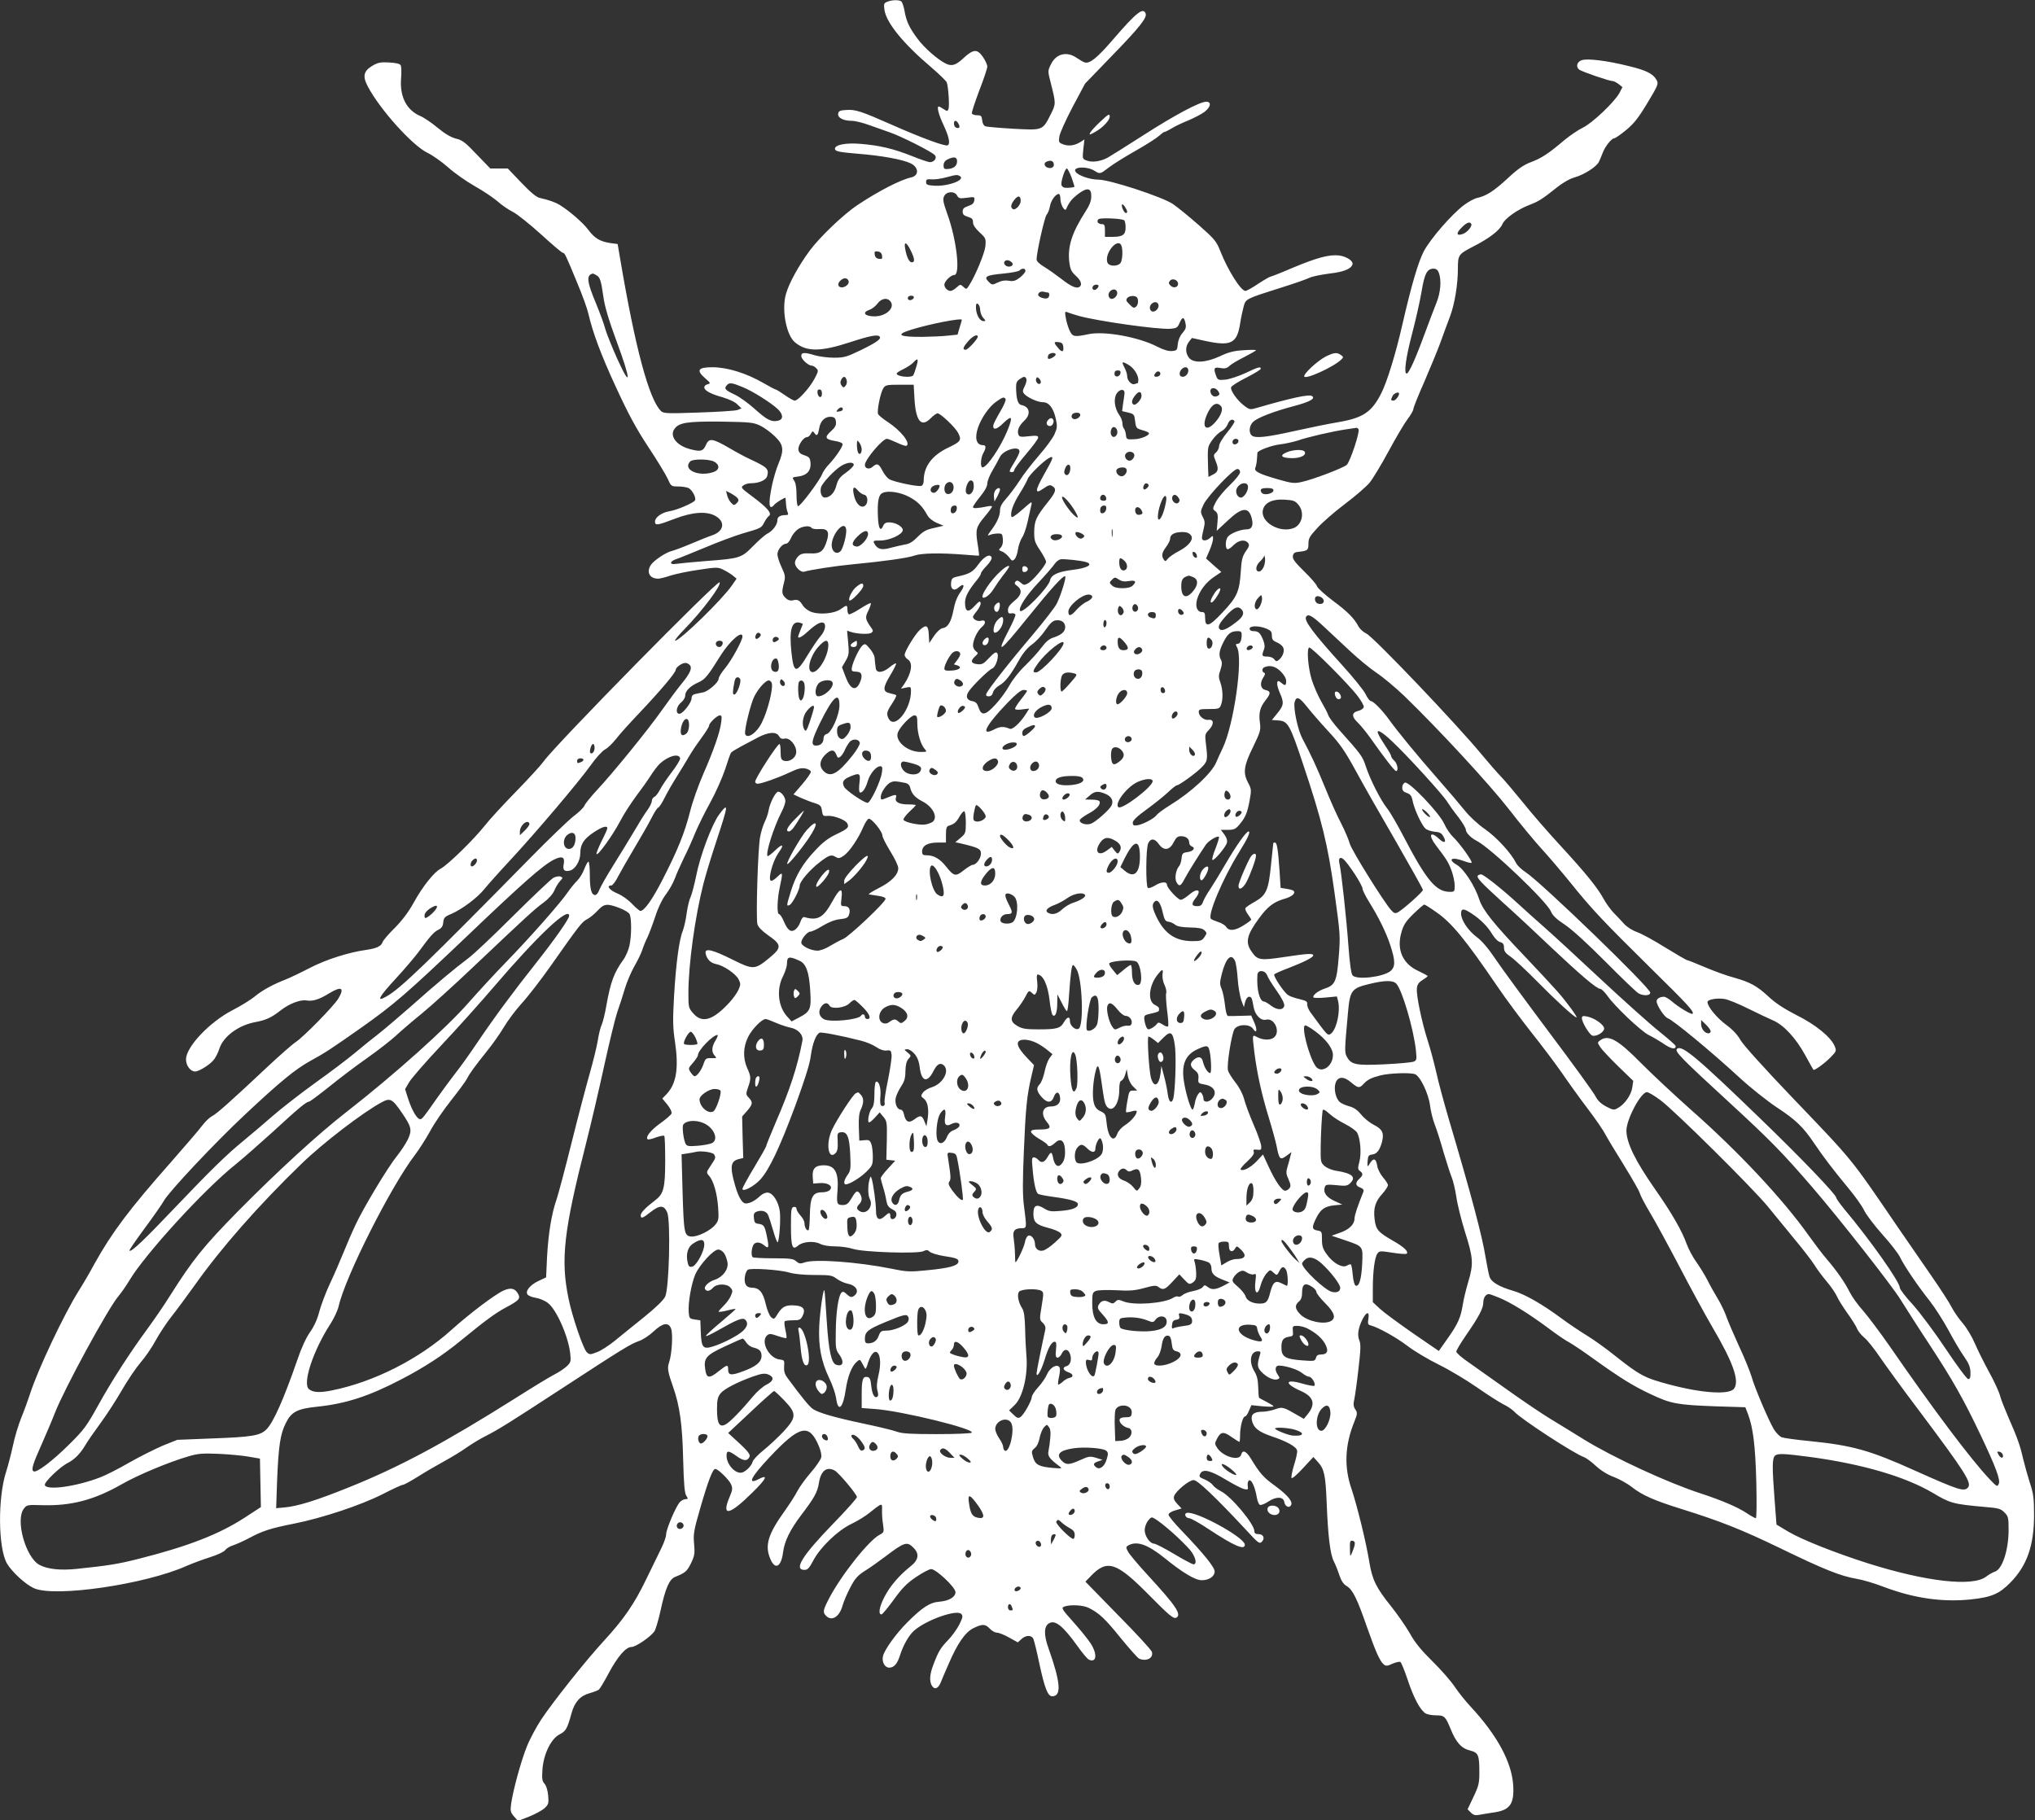 <?xml version="1.0" standalone="no"?>
<!DOCTYPE svg PUBLIC "-//W3C//DTD SVG 20010904//EN"
 "http://www.w3.org/TR/2001/REC-SVG-20010904/DTD/svg10.dtd">
<svg version="1.0" xmlns="http://www.w3.org/2000/svg"
 width="1280pt" height="1145pt" viewBox="0 0 1280 1145"
 preserveAspectRatio="xMidYMid meet">
<rect x="0" y="0" width="1280" height="1145" fill="#333333" stroke="none"/>
<g transform="translate(0,1145) scale(0.1,-0.1)"
fill="#ffffff" stroke="none">
<path d="M5581 11439 c-21 -8 -23 -14 -18 -50 11 -81 117 -212 294 -362 50
-43 94 -86 98 -95 10 -27 18 -148 11 -167 -6 -16 -8 -16 -31 -1 -13 9 -27 16
-30 16 -14 0 -2 -49 30 -117 35 -75 43 -117 26 -127 -14 -9 -166 47 -351 129
-195 86 -230 98 -290 93 -37 -2 -46 -7 -48 -24 -4 -25 33 -44 86 -44 20 0 69
-12 107 -26 39 -14 97 -34 130 -46 69 -23 270 -124 286 -145 14 -17 -5 -43
-32 -43 -10 0 -63 18 -117 40 -111 44 -198 65 -317 75 -96 8 -168 -6 -163 -33
3 -14 25 -19 143 -29 152 -12 281 -36 332 -60 53 -25 55 -78 4 -89 -65 -14
-202 -84 -335 -172 -88 -58 -241 -204 -304 -290 -68 -92 -129 -203 -148 -270
-29 -98 1 -259 56 -305 72 -61 161 -61 352 2 126 41 172 49 182 32 9 -14 -24
-37 -123 -85 -85 -41 -102 -46 -165 -46 -39 0 -93 7 -120 15 -66 20 -86 19
-86 -4 0 -21 44 -61 66 -61 7 0 20 -7 28 -16 15 -14 14 -20 -11 -67 -32 -59
-103 -137 -124 -137 -8 0 -36 16 -63 35 -27 19 -53 35 -57 35 -4 0 -38 18 -76
40 -109 63 -226 99 -320 100 -93 0 -106 -18 -47 -70 34 -29 35 -32 15 -37 -12
-3 -21 -11 -21 -19 0 -21 40 -42 115 -63 40 -12 78 -29 93 -45 l26 -25 -25
-10 c-14 -5 -124 -12 -245 -16 -202 -7 -221 -6 -237 10 -75 75 -161 395 -255
950 l-17 100 -46 6 c-65 10 -99 30 -139 84 -32 43 -119 119 -180 156 -25 16
-70 32 -125 44 -20 4 -59 36 -116 96 l-85 89 -55 0 -55 0 -85 88 c-71 75 -91
91 -131 100 -31 8 -69 30 -115 68 -37 31 -87 65 -109 74 -88 38 -131 123 -121
240 3 36 2 72 -3 80 -5 9 -32 15 -72 17 -52 3 -70 0 -103 -19 -58 -34 -66 -66
-32 -131 76 -145 281 -373 377 -419 30 -14 88 -55 129 -91 40 -36 116 -89 169
-119 52 -29 115 -72 141 -94 25 -23 69 -53 97 -67 28 -14 107 -78 177 -141 70
-64 131 -116 137 -116 12 0 19 -15 93 -195 30 -71 60 -155 67 -185 29 -124 78
-257 175 -467 78 -169 126 -258 203 -375 56 -84 110 -174 122 -200 21 -47 22
-48 66 -48 25 0 54 -5 65 -10 24 -13 50 -62 40 -78 -10 -16 -114 -61 -161 -68
-48 -8 -90 -38 -90 -65 0 -26 15 -24 122 17 114 44 203 50 259 18 62 -36 53
-94 -18 -120 -27 -9 -89 -34 -138 -55 -50 -21 -104 -41 -120 -45 -37 -9 -109
-57 -130 -86 -31 -46 -10 -88 45 -88 11 0 47 9 79 20 32 10 112 27 177 36 112
17 121 17 154 0 19 -9 46 -26 59 -36 l24 -20 -29 -42 c-59 -87 -327 -348 -357
-348 -7 0 20 33 59 73 113 116 235 279 220 294 -14 14 -1031 -1020 -1107
-1127 -18 -25 -96 -110 -174 -190 -78 -80 -167 -176 -197 -215 -67 -85 -233
-247 -276 -269 -42 -22 -113 -111 -170 -214 -31 -57 -71 -110 -118 -158 -40
-39 -75 -80 -78 -91 -8 -25 -39 -39 -102 -48 -109 -15 -252 -60 -354 -113 -58
-30 -127 -63 -155 -74 -80 -31 -147 -68 -195 -108 -25 -20 -86 -58 -137 -84
-145 -75 -293 -231 -293 -310 0 -39 28 -76 57 -76 26 0 100 47 121 78 11 15
25 44 32 66 25 77 121 148 228 167 64 12 101 29 154 71 56 44 125 71 165 65
40 -7 81 6 144 45 78 47 98 35 56 -35 -29 -47 -219 -241 -267 -272 -19 -12
-99 -82 -178 -156 -233 -219 -322 -298 -350 -311 -14 -7 -41 -33 -60 -58 -18
-25 -109 -130 -200 -234 -260 -294 -369 -440 -478 -636 -31 -58 -76 -134 -99
-170 -91 -144 -259 -499 -306 -648 -12 -37 -36 -103 -54 -147 -18 -44 -43
-125 -54 -180 -12 -55 -31 -127 -42 -161 -54 -165 -51 -483 5 -579 32 -54 116
-131 169 -155 130 -60 704 24 963 141 35 15 101 40 146 54 45 14 88 34 95 45
7 10 30 24 51 30 20 7 65 27 99 45 83 45 136 62 283 91 177 35 423 117 558
186 62 32 119 58 126 58 7 0 51 24 97 53 46 29 120 72 164 96 44 24 109 63
143 88 35 24 87 55 115 69 83 42 153 86 487 304 374 244 424 275 480 295 24 8
65 35 91 60 58 54 94 60 110 18 13 -33 5 -162 -12 -211 -13 -38 -9 -61 25
-157 41 -117 58 -233 63 -455 4 -153 9 -211 19 -227 13 -21 13 -23 -4 -23 -10
0 -27 -9 -36 -19 -25 -27 -86 -171 -86 -202 0 -14 -13 -53 -29 -85 -16 -32
-59 -120 -95 -195 -76 -158 -142 -254 -269 -392 -108 -117 -317 -379 -394
-495 -30 -46 -71 -122 -89 -168 -37 -91 -87 -276 -99 -360 -6 -45 -4 -54 18
-80 l25 -28 70 27 c39 16 82 39 97 53 25 23 27 30 23 79 -3 33 -12 63 -23 75
-15 16 -17 31 -13 90 7 97 54 192 107 220 40 20 49 35 76 134 20 71 55 110
116 126 24 7 50 17 56 22 7 6 34 51 60 100 57 107 109 168 145 168 27 0 119
63 144 98 8 12 26 71 39 132 31 142 55 196 92 211 64 26 74 35 99 85 23 48 25
61 20 121 -6 62 -3 83 39 228 50 173 78 245 94 245 18 0 88 -69 100 -98 10
-24 8 -36 -9 -76 -55 -129 -4 -120 143 26 89 87 102 117 37 83 -72 -37 -46 15
70 138 190 202 249 216 310 72 13 -31 19 -59 15 -74 -4 -14 -33 -57 -67 -96
-33 -38 -70 -90 -83 -115 -12 -25 -48 -80 -79 -124 -105 -146 -127 -217 -91
-301 29 -72 68 -53 80 38 9 73 44 143 114 236 83 109 103 145 112 203 12 77
49 105 99 78 26 -14 140 -150 140 -167 0 -7 -66 -82 -148 -166 -196 -202 -252
-292 -182 -292 20 0 30 11 55 58 44 84 154 190 240 231 38 18 90 50 114 70 24
20 52 41 62 47 17 8 18 5 17 -28 -1 -21 1 -61 6 -90 7 -50 7 -52 -21 -67 -68
-35 -242 -254 -319 -402 -38 -74 -40 -86 -18 -108 36 -37 85 -6 104 66 7 24
28 74 48 112 30 57 46 75 91 104 31 19 90 61 131 92 119 90 135 95 175 55 39
-38 34 -77 -17 -117 -72 -58 -127 -121 -164 -191 -33 -63 -42 -113 -19 -112 6
1 40 42 77 93 52 72 82 103 140 142 40 27 83 50 95 50 31 0 153 -115 153 -145
0 -31 -41 -55 -100 -60 -60 -4 -108 -35 -203 -130 -71 -71 -143 -171 -153
-212 -9 -36 11 -73 39 -73 30 0 51 24 67 75 22 69 58 131 92 160 79 67 265
132 294 103 12 -12 10 -22 -12 -67 -15 -29 -47 -74 -71 -98 -48 -50 -61 -72
-92 -154 -23 -60 -26 -100 -11 -130 16 -29 39 -23 55 13 7 18 31 74 53 124 55
128 104 198 156 223 55 27 74 26 102 -4 13 -14 33 -25 45 -25 12 0 47 -14 77
-31 l54 -30 22 20 c27 26 62 27 75 4 5 -10 23 -82 39 -160 33 -153 53 -203 80
-203 60 0 54 85 -23 302 -31 86 -29 140 5 158 39 21 87 -19 180 -148 28 -40
59 -76 68 -81 49 -24 56 33 13 100 -15 24 -64 85 -108 134 -75 84 -79 91 -59
99 37 14 120 10 156 -9 65 -33 102 -68 201 -191 55 -67 106 -125 115 -128 48
-19 91 6 79 44 -4 12 -99 116 -213 231 l-205 210 34 35 c102 107 161 88 360
-113 135 -137 162 -159 179 -148 33 20 -5 76 -177 263 -62 67 -120 136 -128
152 -14 27 -14 30 4 40 53 28 119 5 223 -78 118 -96 196 -142 237 -142 46 0
81 24 81 55 0 27 -70 113 -207 256 -46 47 -83 93 -83 101 0 9 17 20 41 27 l41
12 -27 29 c-19 20 -25 34 -20 49 10 31 94 101 123 101 25 0 141 -111 330 -314
76 -83 84 -89 99 -74 21 22 10 48 -22 48 -17 0 -25 5 -25 18 0 45 -145 219
-211 252 -21 11 -44 28 -51 39 -7 10 -30 26 -51 35 -34 14 -37 17 -27 37 17
31 64 20 163 -40 45 -27 95 -53 110 -57 27 -6 29 -5 25 21 -2 17 2 30 10 33
15 5 37 -45 47 -106 4 -24 13 -46 20 -48 7 -3 31 6 53 21 50 33 95 31 100 -3
4 -27 30 -41 42 -21 14 22 -18 62 -99 122 -75 54 -96 78 -155 175 -28 45 -51
54 -59 22 -11 -43 -115 -14 -152 44 -15 23 -15 27 0 56 23 45 41 47 91 11 25
-17 47 -31 49 -31 3 0 5 19 5 43 0 52 17 117 31 117 6 0 17 16 25 36 l15 35
69 -7 c39 -3 70 -4 70 0 0 3 -19 15 -42 27 -24 12 -45 24 -48 26 -3 3 -5 32
-6 66 -1 45 -7 72 -23 99 -38 62 -26 128 21 128 17 0 19 -4 13 -22 -19 -62
-18 -79 10 -108 32 -34 78 -55 101 -46 15 6 15 8 -1 32 -18 28 -14 54 9 54 42
0 120 -25 145 -46 16 -13 36 -24 45 -24 17 0 44 -46 33 -57 -4 -3 -38 3 -76
14 -110 32 -115 0 -8 -47 80 -36 94 -82 42 -146 l-24 -29 -33 19 c-96 56 -101
58 -148 41 -23 -8 -58 -15 -77 -15 -55 0 -76 -16 -69 -53 10 -48 42 -74 125
-102 96 -32 155 -65 160 -90 2 -10 -7 -52 -20 -92 -12 -40 -19 -76 -15 -80 5
-5 37 24 72 62 l65 70 29 -32 c40 -44 48 -84 55 -263 8 -202 22 -317 44 -360
10 -19 26 -59 35 -87 13 -38 26 -58 47 -70 37 -22 65 -78 128 -260 54 -153 80
-212 105 -233 14 -11 23 -10 55 5 22 9 44 14 49 11 6 -3 27 -55 47 -115 38
-114 80 -192 114 -210 11 -6 40 -11 64 -11 52 0 59 -7 91 -85 34 -85 68 -123
122 -136 53 -14 59 -27 59 -139 0 -66 -4 -84 -37 -153 l-37 -78 20 -20 c17
-17 28 -20 58 -14 20 4 59 10 86 14 102 14 130 53 123 170 -9 146 -100 315
-268 496 -31 33 -76 89 -100 125 -24 36 -87 108 -140 160 -70 69 -110 117
-143 177 -26 45 -79 121 -118 170 -92 114 -118 166 -136 277 -20 124 -76 352
-112 460 -48 138 -42 277 18 424 19 48 20 55 6 76 -12 18 -14 33 -6 67 5 24
17 110 26 192 14 118 15 153 5 176 -14 34 -7 78 21 134 25 48 44 49 36 1 -5
-30 -3 -37 14 -41 49 -13 160 -75 229 -127 41 -32 131 -86 200 -120 69 -34
177 -99 240 -143 63 -44 138 -92 165 -106 28 -13 59 -35 70 -47 41 -46 382
-268 439 -286 11 -4 45 -28 74 -55 34 -31 75 -56 114 -70 33 -13 83 -40 111
-62 64 -51 140 -85 307 -137 256 -80 386 -132 630 -250 272 -132 377 -174 477
-191 38 -6 115 -29 172 -51 190 -72 369 -97 546 -79 132 14 180 35 250 106
105 107 149 233 149 425 0 108 -4 136 -27 205 -14 44 -33 112 -42 150 -18 81
-37 134 -93 261 -22 51 -46 111 -52 135 -6 24 -37 91 -69 149 -32 58 -72 139
-90 181 -18 42 -52 98 -75 125 -24 27 -55 72 -69 99 -14 28 -72 118 -129 200
-57 83 -150 218 -207 300 -309 453 -277 413 -676 830 -171 179 -299 321 -317
352 -19 34 -50 67 -91 97 -58 43 -117 114 -117 143 0 16 61 27 108 19 20 -3
87 -30 147 -60 61 -30 132 -64 158 -75 66 -28 142 -110 201 -217 27 -49 50
-91 52 -93 6 -7 70 39 108 78 37 38 38 41 26 70 -23 57 -120 136 -239 195 -78
40 -132 75 -176 116 -74 69 -117 92 -220 121 -43 11 -124 41 -181 65 -56 24
-107 44 -111 44 -5 0 -67 36 -137 79 -70 44 -151 88 -179 98 -29 10 -64 32
-82 52 -16 18 -46 50 -66 70 -19 20 -48 60 -63 88 -39 71 -113 162 -274 337
-75 81 -179 201 -230 265 -52 64 -115 139 -141 166 -27 28 -79 88 -118 135
-158 192 -683 743 -729 765 -19 9 -41 29 -49 44 -26 50 -66 92 -161 162 -51
39 -96 79 -100 91 -3 12 -40 54 -81 94 -57 56 -74 78 -71 96 2 16 11 24 28 26
66 7 70 10 70 52 0 34 8 47 58 101 31 34 109 102 173 150 64 48 133 108 154
133 20 25 74 114 120 199 45 84 99 175 119 201 20 26 36 55 36 63 0 9 31 86
69 172 37 86 83 197 101 246 18 50 45 124 61 166 29 77 49 200 49 299 0 87 4
91 94 138 103 52 170 104 186 142 14 35 96 93 170 121 58 22 83 38 174 111 35
28 80 54 110 62 62 18 138 67 153 98 6 13 17 38 24 57 15 40 56 91 72 91 7 0
40 23 74 51 50 41 77 75 135 171 69 115 71 121 57 146 -21 38 -65 60 -173 86
-139 35 -265 50 -298 37 -30 -11 -37 -41 -15 -59 15 -12 189 -72 210 -72 8 0
25 -9 38 -19 l24 -19 -19 -37 c-31 -57 -171 -190 -230 -218 -29 -14 -82 -50
-117 -79 -100 -85 -143 -113 -210 -138 -46 -18 -82 -42 -146 -102 -87 -80
-133 -110 -191 -123 -17 -3 -56 -24 -85 -46 -75 -56 -211 -213 -251 -289 -35
-66 -79 -216 -136 -465 -41 -180 -95 -355 -131 -427 -61 -121 -115 -157 -274
-184 -55 -9 -177 -34 -272 -55 -179 -40 -250 -48 -271 -27 -19 19 -14 63 11
85 27 26 131 66 257 99 98 26 137 47 112 63 -20 12 -130 -12 -344 -74 -45 -13
-48 -13 -82 13 -44 33 -90 98 -82 117 3 8 46 35 96 60 49 25 90 50 90 55 0 16
-15 12 -97 -27 -43 -20 -99 -38 -125 -41 -44 -4 -48 -3 -58 22 -19 50 -14 59
26 51 29 -5 41 -2 58 14 11 11 54 36 94 56 39 20 72 39 72 42 0 3 -35 3 -77 0
-60 -3 -95 -12 -148 -37 -90 -42 -167 -46 -196 -11 -24 30 -24 72 0 102 l18
23 77 -17 c168 -37 206 -19 226 106 6 40 17 89 23 111 13 46 15 47 230 115 84
26 166 55 182 63 17 9 73 20 125 27 91 10 138 29 147 58 7 21 -38 50 -84 56
-63 7 -137 -13 -291 -77 -72 -31 -136 -56 -140 -56 -5 0 -40 -20 -78 -45 -37
-25 -73 -45 -80 -45 -29 0 -110 128 -159 252 -24 61 -36 75 -138 165 -62 54
-133 112 -160 130 -67 45 -397 153 -468 153 -54 0 -130 27 -144 50 -20 32 75
36 122 4 31 -19 34 -19 84 20 24 19 100 67 169 106 69 39 136 82 151 96 14 13
29 24 33 24 5 0 25 10 45 22 20 13 67 35 104 50 38 16 84 40 103 54 40 31 46
64 11 64 -41 0 -200 -85 -399 -213 -106 -68 -207 -131 -223 -140 -45 -23 -96
-30 -129 -17 -28 10 -28 11 -22 72 l7 61 -23 -15 c-36 -23 -73 -29 -108 -17
-30 11 -32 14 -27 49 2 20 40 104 83 186 l79 148 170 176 c173 178 221 239
211 265 -15 41 -59 6 -202 -160 -103 -120 -151 -159 -183 -147 -9 3 -31 16
-50 29 -62 42 -129 25 -161 -42 -20 -41 -20 -42 -1 -116 33 -130 33 -132 1
-196 -52 -104 -49 -103 -233 -93 -87 5 -167 12 -177 15 -12 4 -20 17 -22 38
-3 28 -7 32 -32 32 -16 0 -31 5 -33 12 -2 6 19 70 46 142 28 72 51 140 51 152
0 20 -33 77 -55 91 -22 16 -48 6 -94 -37 -49 -46 -75 -54 -114 -34 -52 27
-131 96 -174 153 -54 72 -73 113 -84 180 -5 27 -14 53 -21 58 -17 10 -57 9
-87 -3z m448 -768 c12 -21 5 -32 -15 -24 -16 6 -19 43 -4 43 5 0 14 -8 19 -19z
m-9 -235 c0 -29 -20 -46 -57 -49 -24 -2 -28 2 -28 23 0 16 8 29 25 37 40 20
60 16 60 -11z m607 -12 c8 -22 -11 -37 -36 -29 -23 7 -28 30 -8 38 23 10 38 7
44 -9z m113 -90 c11 -31 19 -58 18 -59 -4 -4 -40 -8 -59 -6 -9 0 -19 8 -22 16
-7 17 21 105 33 105 5 0 18 -25 30 -56z m-702 8 c37 -24 -77 -66 -163 -60 -42
3 -50 6 -50 23 0 17 6 19 35 17 19 -2 60 4 90 12 66 18 71 18 88 8z m826 -127
c0 -28 -11 -57 -36 -95 -86 -134 -114 -221 -102 -320 6 -45 13 -59 40 -84 34
-30 43 -59 23 -71 -19 -12 -54 4 -115 52 -34 26 -82 60 -107 75 -29 17 -47 35
-47 46 0 43 50 266 63 281 8 9 18 33 21 54 7 37 36 77 56 77 6 0 10 -15 10
-33 0 -33 27 -81 36 -62 20 45 35 63 73 93 59 45 86 41 85 -13z m-844 5 c10
-18 17 -20 61 -14 49 7 51 6 47 -17 -2 -17 -13 -27 -38 -35 -27 -9 -35 -17
-35 -35 0 -18 8 -25 33 -33 25 -7 32 -14 32 -34 0 -17 14 -38 41 -63 40 -37
41 -40 37 -88 -5 -45 -63 -186 -104 -249 -15 -23 -16 -23 -35 -6 -18 17 -20
16 -42 -4 -13 -12 -30 -22 -38 -22 -19 0 -39 20 -39 39 0 21 40 61 62 61 40 0
16 219 -43 383 -26 73 -30 92 -21 112 15 32 66 35 82 5z m400 -34 c0 -26 -34
-61 -49 -51 -17 10 -13 30 10 59 23 29 39 26 39 -8z m670 -68 c0 -5 -4 -8 -8
-8 -12 0 -32 46 -24 54 6 6 31 -31 32 -46z m-20 -53 c6 -3 10 -24 10 -45 0
-47 -18 -60 -84 -60 l-46 0 0 40 c0 33 -3 40 -19 40 -26 0 -37 20 -20 32 14 9
141 4 159 -7z m2184 -23 c8 -14 -23 -52 -51 -63 -41 -15 -47 1 -12 37 33 34
53 42 63 26z m-3526 -167 c26 -53 28 -75 7 -75 -17 0 -33 35 -42 88 -8 46 9
40 35 -13z m1326 29 c9 -25 7 -83 -4 -105 -15 -27 -76 -27 -85 1 -19 59 68
160 89 104z m-1506 -62 c3 -20 0 -23 -20 -20 -15 2 -24 11 -26 26 -3 20 0 23
20 20 15 -2 24 -11 26 -26z m822 -53 c0 -16 -29 -22 -45 -9 -22 19 0 43 26 29
10 -5 19 -14 19 -20z m80 -43 c0 -8 -16 -27 -35 -42 -28 -21 -41 -25 -69 -20
-23 4 -46 1 -70 -11 -36 -17 -37 -16 -58 5 -32 32 -15 41 91 51 51 5 97 13
104 20 16 16 37 14 37 -3z m2600 -12 c18 -46 11 -126 -15 -189 -13 -33 -48
-123 -76 -200 -56 -153 -98 -245 -111 -245 -19 0 -6 98 33 247 23 87 50 207
60 266 19 116 35 147 76 147 16 0 27 -8 33 -26z m-5301 -14 c25 -13 31 -30 46
-135 9 -65 33 -145 84 -284 91 -245 92 -303 3 -107 -34 76 -67 159 -74 184 -6
26 -33 99 -59 163 -58 138 -62 178 -21 188 2 1 11 -3 21 -9z m1588 -36 c4 -11
-1 -22 -13 -31 -36 -26 -70 0 -39 31 21 21 44 20 52 0z m2073 -20 c0 -22 -29
-29 -47 -11 -13 13 -14 19 -4 31 16 19 51 5 51 -20z m-500 -13 c0 -5 -6 -14
-14 -20 -16 -13 -32 2 -21 19 8 12 35 13 35 1z m116 -36 c7 -18 -13 -45 -33
-45 -19 0 -28 27 -13 45 16 19 39 19 46 0z m-435 -5 c12 0 12 -27 -1 -35 -15
-9 -60 6 -60 20 0 16 19 25 38 19 8 -2 18 -4 23 -4z m-843 -32 c-7 -19 -38
-22 -38 -4 0 10 9 16 21 16 12 0 19 -5 17 -12z m1410 -19 c2 -14 -4 -31 -12
-38 -13 -11 -20 -8 -41 14 -22 21 -25 28 -14 41 7 8 24 14 38 12 20 -2 27 -9
29 -29z m-1558 -4 c33 -39 -25 -95 -99 -95 -62 0 -81 24 -33 41 16 5 39 23 51
39 24 33 61 40 81 15z m1686 -20 c7 -18 -13 -45 -33 -45 -19 0 -28 27 -13 45
16 19 39 19 46 0z m-1121 -33 c1 -17 9 -40 19 -51 17 -18 17 -21 3 -21 -28 0
-52 51 -48 98 2 28 26 4 26 -26z m620 -39 c119 -33 500 -87 577 -81 38 3 45 7
57 36 17 38 26 40 35 10 9 -37 7 -45 -18 -75 -15 -17 -26 -45 -28 -69 -3 -36
-5 -39 -36 -42 -22 -2 -53 7 -92 27 -117 61 -333 100 -433 79 -90 -19 -100
-17 -119 22 -9 19 -20 55 -24 79 -7 41 -6 44 12 36 10 -4 42 -14 69 -22z
m-735 -25 c0 -2 -6 -23 -14 -48 l-13 -45 -59 -6 c-32 -4 -105 -7 -161 -8 -148
-1 -173 13 -75 44 113 36 323 77 322 63z m100 -106 c0 -15 -62 -82 -76 -82
-22 0 -17 16 17 55 28 32 59 46 59 27z m538 -64 c4 -32 -8 -36 -30 -10 -31 36
-32 44 -2 40 23 -2 30 -9 32 -30z m-48 -48 c0 -11 -40 -34 -47 -26 -3 3 -3 12
0 21 7 16 47 21 47 5z m-876 -75 c-7 -25 -16 -50 -19 -55 -12 -19 -105 -9
-105 10 0 5 20 18 44 29 24 12 51 30 61 41 28 31 34 24 19 -25z m1336 9 c32
-19 60 -63 60 -93 0 -12 -2 -21 -4 -21 -2 0 -11 -3 -19 -6 -19 -7 -47 22 -47
49 0 12 -7 35 -15 51 -23 43 -19 46 25 20z m373 -26 c7 -21 -12 -48 -33 -48
-13 0 -20 7 -20 18 0 34 43 57 53 30z m-425 -25 c-5 -26 -38 -29 -38 -4 0 15
6 21 21 21 14 0 19 -5 17 -17z m248 -12 c-8 -13 -36 -15 -36 -3 0 4 5 13 12
20 14 14 34 0 24 -17z m-1971 -31 c4 -12 1 -28 -6 -36 -12 -14 -14 -14 -26 1
-8 13 -9 23 -2 36 13 25 26 24 34 -1z m1131 6 c3 -8 -2 -28 -11 -46 -13 -25
-14 -34 -4 -46 20 -24 85 -54 118 -54 39 0 66 -35 82 -104 10 -47 9 -58 -8
-97 -11 -25 -55 -85 -98 -134 -43 -50 -99 -121 -123 -160 -25 -38 -63 -89 -84
-112 -27 -30 -38 -52 -38 -73 0 -35 -19 -78 -58 -129 -22 -30 -23 -33 -6 -26
10 5 33 9 49 9 27 1 30 -2 33 -35 2 -24 -3 -42 -13 -53 -15 -15 -15 -17 8 -25
13 -5 33 -22 44 -36 17 -24 21 -26 35 -12 8 9 18 36 21 62 4 26 16 59 26 74
11 15 26 60 35 101 9 41 19 85 22 98 4 12 4 22 0 22 -3 0 -31 -23 -63 -52 -34
-30 -59 -46 -61 -39 -9 26 10 80 52 147 24 38 46 79 50 91 7 23 99 113 134
132 34 18 28 0 -29 -100 -60 -106 -62 -132 -6 -92 30 21 42 25 55 16 30 -18
24 -38 -29 -104 -72 -90 -83 -115 -84 -185 0 -54 4 -67 38 -117 20 -31 37 -63
37 -71 0 -19 -84 -120 -115 -136 -22 -12 -27 -11 -45 5 -16 14 -23 16 -32 7
-9 -9 -7 -16 10 -28 34 -24 28 -58 -18 -94 -27 -22 -40 -39 -40 -56 0 -20 4
-25 22 -22 11 2 23 -2 25 -8 2 -6 -17 -50 -42 -98 -83 -159 -59 -142 119 79
148 184 224 267 236 260 8 -5 -24 -111 -52 -170 -10 -22 -80 -112 -154 -200
-144 -169 -280 -343 -290 -369 -4 -11 0 -16 15 -16 14 0 23 8 27 25 3 13 21
33 39 43 39 23 70 63 123 157 26 47 54 80 83 101 24 17 62 57 84 90 31 45 47
60 68 62 34 4 57 -13 57 -43 0 -28 -24 -49 -73 -65 -27 -8 -49 -27 -76 -63
-21 -29 -67 -79 -102 -113 -36 -34 -79 -88 -99 -124 -19 -35 -59 -90 -89 -122
-63 -69 -88 -73 -106 -18 -9 27 -18 36 -41 40 -34 6 -42 30 -20 62 27 39 128
137 147 143 23 8 46 82 30 98 -8 8 -22 -2 -50 -32 -33 -36 -44 -42 -72 -39
-41 4 -47 20 -17 48 22 20 22 22 6 34 -10 7 -18 23 -18 35 0 35 28 94 56 117
29 24 24 49 -7 39 -19 -6 -49 9 -49 25 0 5 12 22 26 39 14 17 24 39 22 48 -3
15 -10 11 -38 -19 -40 -45 -60 -37 -60 22 0 37 23 79 76 143 13 16 24 34 24
40 0 6 16 28 36 48 22 23 34 44 31 53 -10 25 -47 6 -83 -44 -34 -48 -56 -60
-129 -76 -36 -8 -40 -13 -43 -42 -4 -39 20 -53 48 -27 35 31 41 11 10 -31 -20
-29 -34 -64 -43 -113 -15 -75 -35 -108 -70 -113 -12 -2 -35 -23 -52 -48 l-30
-45 -3 53 c-3 59 -16 66 -56 30 -30 -27 -96 -135 -96 -158 0 -8 9 -21 20 -28
34 -21 24 -86 -23 -156 l-20 -28 32 7 c29 6 31 5 31 -22 0 -116 -102 -243
-140 -174 -16 30 -13 44 21 95 17 26 29 49 26 53 -3 3 -21 8 -39 12 -47 10
-46 34 2 114 23 38 39 71 36 74 -2 3 -23 -9 -44 -27 -43 -34 -80 -35 -84 -2
-1 9 -2 24 -4 32 -1 8 -2 24 -3 35 -1 12 -14 36 -30 55 -26 31 -30 33 -46 20
-20 -17 -61 -103 -67 -140 -3 -21 1 -24 27 -25 35 0 43 -22 25 -65 -25 -61
-61 -49 -91 32 l-23 61 23 40 c21 36 22 47 16 115 l-7 75 24 -8 c39 -13 112
-16 128 -6 12 9 13 14 3 28 -42 59 -43 68 -21 112 11 23 18 44 15 47 -2 3 -33
-13 -67 -35 -34 -22 -66 -38 -71 -35 -5 3 -9 16 -9 30 0 30 -4 30 -43 2 -37
-27 -128 -36 -181 -18 -20 6 -44 24 -54 38 -23 37 -33 43 -64 36 -19 -4 -33 1
-47 15 -24 24 -25 36 -10 95 10 39 8 49 -15 98 -14 30 -26 67 -26 81 0 29 31
67 55 67 8 0 21 15 29 33 7 19 26 43 41 55 29 23 79 29 90 11 4 -5 25 -9 47
-7 53 4 66 -15 50 -70 -21 -70 -41 -86 -105 -83 -45 2 -60 -2 -77 -19 -11 -11
-20 -29 -20 -40 0 -27 37 -62 58 -56 41 12 197 36 302 46 200 19 348 40 391
55 45 16 162 18 314 6 50 -4 91 -7 93 -6 1 1 -2 35 -9 74 -14 91 -10 106 46
173 25 30 45 58 45 62 0 3 -10 4 -22 2 -69 -14 -98 -16 -98 -6 0 6 20 35 45
66 29 35 45 65 45 82 0 16 15 53 33 83 17 30 38 67 45 82 21 49 132 78 124 34
-2 -11 -16 -40 -33 -67 -33 -54 -35 -60 -14 -60 8 0 15 6 15 14 0 7 34 53 75
101 41 48 75 94 75 102 0 13 -10 14 -59 9 -49 -6 -60 -4 -65 10 -10 25 3 56
35 86 45 41 37 90 -16 100 -22 4 -32 35 -34 105 -1 33 4 45 21 57 28 20 37 20
44 2z m89 -26 c-10 -16 -35 7 -28 27 5 13 7 13 21 0 8 -8 11 -20 7 -27z
m-1876 -24 c65 -26 180 -99 224 -140 34 -34 35 -64 2 -72 -42 -10 -69 3 -146
72 -41 37 -98 78 -126 91 -60 28 -70 38 -53 58 17 20 31 19 99 -9z m1083 -74
c8 -142 43 -184 103 -122 16 16 35 30 42 30 19 0 111 -88 129 -122 24 -46 18
-56 -60 -93 -104 -49 -156 -119 -156 -209 0 -15 -6 -29 -14 -32 -20 -8 -176
25 -203 42 -13 8 -32 32 -43 54 -22 44 -34 48 -61 24 -21 -19 -49 -12 -49 11
0 34 111 165 139 165 5 0 33 -11 62 -24 29 -14 56 -23 61 -20 27 17 -36 96
-120 151 -29 19 -56 41 -59 49 -8 21 15 134 33 162 13 20 22 22 103 22 l88 0
5 -88z m1912 45 c8 -13 8 -20 -3 -26 -18 -11 -38 -4 -45 16 -14 35 27 44 48
10z m-2494 -13 c0 -31 -23 -28 -28 4 -2 15 2 22 12 22 11 0 16 -9 16 -26z
m1903 1 c-1 -11 -5 -40 -9 -65 l-6 -46 38 -9 c37 -9 39 -12 44 -55 5 -41 8
-45 42 -55 20 -5 39 -13 43 -17 13 -13 -45 -40 -92 -41 -46 -2 -48 -1 -51 28
-2 17 -8 34 -13 40 -5 5 -9 20 -9 33 0 13 -9 37 -21 53 -29 42 -36 102 -15
134 20 30 52 30 49 0z m107 -16 c0 -23 -37 -62 -50 -54 -16 10 -12 30 11 59
22 28 39 26 39 -5z m1620 15 c0 -16 -23 -44 -35 -44 -18 0 -18 5 -5 31 10 17
40 27 40 13z m-2475 -34 c4 -6 -11 -41 -33 -78 -22 -37 -42 -76 -44 -86 -5
-33 20 -29 58 8 61 59 67 48 30 -44 -43 -104 -128 -230 -156 -230 -15 0 -12
61 5 90 19 34 18 50 -3 50 -41 0 -53 45 -30 111 20 59 69 130 111 160 44 32
53 34 62 19z m1355 -45 c16 -19 -1 -63 -40 -105 -54 -58 -83 -28 -49 51 28 65
62 86 89 54z m-2379 -20 c0 -6 -10 -12 -23 -13 -19 -4 -20 -2 -9 12 15 17 33
18 32 1z m1493 -40 c-7 -16 -32 -27 -45 -19 -15 9 -10 32 9 36 25 6 41 -2 36
-17z m-1536 -38 c3 -22 -5 -36 -33 -61 -41 -38 -35 -50 33 -61 24 -4 42 -12
42 -19 0 -18 -45 -83 -85 -126 -19 -19 -38 -47 -44 -63 -16 -41 -141 -208
-152 -201 -5 3 -9 35 -9 72 0 43 -5 75 -15 89 -14 20 -13 21 28 26 53 7 79 37
75 86 -3 31 -8 37 -38 47 -26 8 -36 18 -38 36 -3 27 32 78 53 78 8 0 19 9 25
21 11 19 12 20 24 3 15 -20 21 -13 30 38 8 43 39 70 76 66 19 -2 26 -10 28
-31z m2507 4 c3 -5 -18 -37 -46 -71 -30 -36 -51 -72 -51 -86 0 -13 -9 -31 -19
-40 -17 -15 -17 -19 -4 -51 22 -52 19 -71 -15 -88 l-29 -15 -2 47 c-4 144 -5
140 26 185 17 24 43 49 59 56 15 8 32 27 38 43 10 28 31 38 43 20z m-2982 -29
c26 -13 67 -43 92 -68 54 -52 58 -84 21 -172 -13 -31 -31 -92 -40 -134 -25
-120 -20 -164 15 -122 12 14 68 48 70 42 0 -2 2 -19 3 -38 1 -19 6 -43 10 -52
6 -14 4 -18 -12 -18 -34 0 -52 -11 -52 -31 0 -29 -29 -68 -62 -85 -16 -8 -57
-44 -91 -79 -74 -75 -82 -78 -297 -94 -85 -7 -170 -15 -189 -18 -43 -7 -39 17
5 31 16 5 97 38 179 72 83 35 188 74 235 88 117 34 119 34 137 70 9 17 22 36
30 41 21 15 -12 53 -105 122 -70 52 -74 57 -57 69 10 8 30 14 44 14 56 0 101
20 107 47 11 44 0 54 -111 106 -27 12 -86 44 -130 70 -102 59 -125 63 -144 20
-18 -42 -34 -46 -101 -28 -85 22 -131 83 -97 128 28 39 82 47 292 45 186 -3
203 -5 248 -26z m2245 -46 c-2 -11 -10 -22 -19 -24 -20 -4 -30 28 -17 52 13
23 40 1 36 -28z m1517 24 c10 -16 -53 -205 -74 -224 -22 -20 -217 -94 -285
-108 -45 -10 -62 -8 -145 16 -123 35 -155 52 -145 74 4 9 9 33 10 52 1 19 3
38 3 42 2 14 89 47 144 53 32 4 82 15 110 24 63 22 220 58 302 70 33 5 63 9
67 10 4 0 10 -4 13 -9z m-755 -74 c0 -17 -27 -29 -35 -16 -4 6 -3 15 0 20 9
15 35 12 35 -4z m-2370 -52 c0 -13 -4 -25 -9 -28 -12 -8 -21 18 -21 57 1 30 1
31 15 13 8 -11 15 -30 15 -42z m1715 -38 c0 -10 -8 -24 -18 -30 -24 -15 -53
19 -35 41 16 20 53 12 53 -11z m-2645 -39 c38 -19 38 -52 -1 -66 -94 -33 -199
15 -147 67 16 16 116 15 148 -1z m880 -21 c0 -8 -22 -30 -49 -49 -39 -28 -50
-43 -60 -80 -11 -46 -40 -77 -73 -77 -20 0 -32 32 -24 64 7 27 84 109 128 136
38 23 78 26 78 6z m1362 -27 c-3 -31 -19 -46 -32 -33 -8 8 -8 19 0 38 12 33
36 29 32 -5z m352 2 c9 -14 -3 -39 -22 -46 -20 -7 -47 19 -39 39 7 17 52 22
61 7z m716 -21 c0 -11 -28 -46 -64 -81 -35 -33 -75 -81 -88 -106 -22 -43 -22
-45 -4 -58 15 -12 18 -24 14 -69 l-5 -55 69 64 c90 86 134 89 152 12 11 -45
-1 -67 -34 -67 -41 0 -109 -29 -120 -51 -13 -22 -13 -66 -1 -73 5 -4 23 7 39
24 33 33 72 39 92 15 10 -13 8 -22 -14 -53 -22 -32 -27 -53 -32 -132 -8 -122
-24 -157 -116 -254 -82 -88 -108 -96 -108 -31 0 28 -4 35 -20 35 -29 0 -43 33
-31 78 15 54 54 107 107 143 l46 31 -48 42 -48 43 22 51 c12 28 22 61 22 73 0
21 -1 21 -18 6 -23 -21 -52 -22 -52 -1 0 8 5 35 11 58 9 36 8 49 -6 75 -15 31
-15 34 6 79 27 54 186 222 212 222 10 0 17 -8 17 -20z m-1675 -89 c0 -37 -26
-64 -45 -45 -16 16 7 86 28 82 12 -2 17 -13 17 -37z m-127 -2 c3 -29 -20 -54
-43 -45 -18 7 -20 47 -3 64 19 19 43 10 46 -19z m1226 12 c7 -10 -22 -37 -30
-28 -9 8 3 37 15 37 5 0 12 -4 15 -9z m626 -14 c0 -28 -26 -67 -45 -67 -22 0
-38 36 -25 59 19 37 70 43 70 8z m-1940 7 c0 -15 -22 -44 -35 -44 -21 0 -28
19 -15 35 12 14 50 21 50 9z m-475 -56 c26 -4 28 -56 3 -71 -23 -15 -53 13
-65 61 -14 54 -5 70 21 39 11 -14 30 -27 41 -29z m2575 27 c0 -16 -42 -30 -65
-21 -8 3 -15 12 -15 21 0 11 11 15 40 15 29 0 40 -4 40 -15z m-3371 -48 c9
-12 8 -18 -5 -32 -16 -15 -18 -15 -35 2 -10 10 -21 31 -25 46 l-7 29 30 -15
c16 -9 35 -22 42 -30z m1082 6 c52 -28 81 -58 111 -112 11 -20 33 -38 60 -50
l43 -18 -60 -14 c-48 -10 -68 -21 -102 -55 -29 -30 -52 -45 -80 -49 -21 -4
-62 -13 -91 -21 -57 -16 -83 -9 -102 26 -10 19 -7 20 38 20 55 0 135 36 140
63 4 21 -39 49 -80 51 -25 1 -35 -4 -43 -22 -17 -39 -30 -17 -33 59 -4 99 4
138 31 149 35 16 114 3 168 -27z m1237 -6 c2 -12 -3 -17 -17 -17 -12 0 -21 6
-21 13 0 31 32 34 38 4z m456 0 c8 -12 7 -20 -2 -29 -16 -16 -47 13 -38 37 7
19 25 16 40 -8z m-662 -66 c35 -56 36 -72 2 -40 -30 28 -74 93 -74 110 0 19
40 -21 72 -70z m582 42 c-11 -59 -29 -106 -43 -111 -16 -5 -7 64 15 116 18 45
37 42 28 -5z m832 -17 c41 -47 26 -124 -27 -147 -89 -36 -215 38 -195 115 11
44 60 68 135 63 55 -3 67 -7 87 -31z m-2148 -28 c-4 -29 -38 -38 -38 -10 0 22
8 32 27 32 9 0 13 -8 11 -22z m940 0 c-4 -29 -38 -38 -38 -10 0 22 8 32 27 32
9 0 13 -8 11 -22z m222 -8 c9 -16 8 -22 -4 -26 -21 -8 -36 3 -36 27 0 25 26
25 40 -1z m-1858 -117 c6 -28 -18 -124 -36 -141 -21 -21 -49 -6 -54 28 -10 67
77 175 90 113z m1675 -45 c-2 -13 -4 -5 -4 17 -1 22 1 32 4 23 2 -10 2 -28 0
-40z m-1537 13 c0 -30 -49 -83 -73 -79 -33 5 -31 26 6 63 39 39 67 45 67 16z
m1360 -13 c0 -5 -7 -11 -16 -15 -18 -7 -47 23 -38 38 6 10 54 -11 54 -23z
m670 6 c21 -24 -10 -66 -72 -99 -32 -16 -64 -39 -73 -50 -13 -17 -16 -18 -25
-5 -16 24 -12 44 15 80 14 19 25 41 25 51 0 22 19 37 55 41 39 4 62 -1 75 -18z
m-810 -9 c0 -16 -43 -31 -59 -20 -25 15 -11 35 24 35 24 0 35 -5 35 -15z m848
-119 c3 -12 -1 -17 -10 -14 -7 3 -15 13 -16 22 -3 12 1 17 10 14 7 -3 15 -13
16 -22z m420 -73 c-7 -16 -20 -28 -28 -28 -26 0 -23 36 4 62 14 13 27 29 27
36 1 7 4 0 6 -15 2 -15 -2 -40 -9 -55z m-1115 31 c46 -15 5 -38 -89 -49 -89
-11 -132 -31 -139 -65 -11 -48 -175 -215 -189 -192 -11 19 41 99 119 181 44
47 88 98 98 113 9 14 27 28 39 30 24 3 130 -8 161 -18z m239 9 c22 -20 23 -52
2 -60 -20 -7 -34 13 -34 50 0 31 6 33 32 10z m432 -103 c34 -13 34 -49 0 -89
-43 -52 -74 -38 -74 32 0 36 8 51 30 60 8 3 16 6 17 6 1 1 13 -3 27 -9z m-403
-25 c42 7 50 -3 23 -29 -10 -10 -33 -16 -64 -16 -31 0 -54 6 -64 16 -20 19
-20 19 0 39 15 15 18 15 41 0 18 -12 36 -15 64 -10z m-231 -100 c0 -8 -15 -21
-32 -29 -18 -7 -47 -30 -65 -50 -36 -42 -53 -46 -53 -13 0 36 84 107 127 107
14 0 23 -6 23 -15z m1058 -52 c-7 -16 -18 -27 -23 -26 -20 4 -16 45 7 70 22
24 23 24 26 4 2 -11 -3 -33 -10 -48z m392 42 c16 -20 1 -39 -26 -33 -27 5 -32
48 -6 48 11 0 25 -7 32 -15z m-1163 -51 c8 -21 -13 -42 -28 -27 -13 13 -5 43
11 43 6 0 13 -7 17 -16z m-90 -38 c-4 -9 -11 -16 -17 -16 -15 0 -24 26 -16 47
6 15 8 15 23 1 9 -9 13 -24 10 -32z m741 22 c21 -21 13 -46 -27 -77 -59 -47
-93 -62 -108 -50 -17 15 -3 41 50 97 42 43 64 51 85 30z m-369 -12 c8 -10 9
-16 1 -21 -13 -8 -30 3 -30 21 0 18 14 18 29 0z m-169 -26 c0 -21 -8 -24 -34
-14 -25 10 -19 34 9 34 18 0 25 -5 25 -20z m1052 -67 c40 -37 115 -107 166
-155 51 -48 127 -111 170 -140 42 -28 122 -95 176 -147 216 -209 531 -550 656
-710 70 -91 164 -204 207 -251 43 -47 124 -142 180 -211 132 -165 209 -246
506 -539 237 -233 275 -275 263 -287 -7 -7 -89 42 -130 78 -19 16 -41 29 -49
29 -27 0 -47 -12 -47 -28 0 -26 49 -100 70 -107 33 -11 273 -209 452 -374 67
-62 173 -146 233 -186 119 -78 167 -124 235 -225 58 -86 118 -165 213 -280 44
-52 90 -117 103 -145 13 -27 65 -95 114 -150 50 -55 99 -119 110 -141 25 -54
117 -189 190 -280 31 -40 83 -121 115 -180 32 -60 76 -135 98 -166 31 -44 40
-67 41 -100 1 -32 -3 -43 -14 -43 -8 0 -70 83 -140 188 -69 104 -162 228 -207
279 -46 49 -83 98 -83 107 0 37 -185 299 -350 496 -27 33 -50 65 -50 71 0 19
-218 247 -478 498 -397 384 -495 467 -524 438 -16 -16 28 -60 337 -344 253
-233 328 -310 516 -528 177 -206 500 -618 554 -706 27 -43 110 -174 186 -289
141 -216 208 -333 316 -560 95 -200 127 -284 115 -309 -9 -20 -12 -18 -57 29
-118 124 -363 451 -629 837 -60 86 -135 186 -167 223 -33 36 -71 90 -85 118
-31 62 -80 132 -144 207 -26 30 -76 96 -111 145 -161 228 -444 531 -744 795
-104 93 -244 223 -310 290 -150 152 -208 184 -260 146 -18 -13 -18 -14 0 -42
10 -16 61 -70 113 -121 l95 -92 -6 -41 c-6 -46 -47 -106 -91 -130 -24 -14 -30
-13 -74 10 -33 18 -53 37 -67 65 -11 22 -141 202 -290 400 -148 198 -301 406
-339 463 -45 67 -86 115 -118 138 -53 40 -98 106 -98 147 0 34 16 34 66 1 58
-38 103 -84 131 -132 15 -24 35 -45 49 -48 18 -5 24 -13 24 -35 0 -22 9 -35
43 -58 23 -16 98 -86 167 -156 113 -115 233 -225 246 -225 9 0 -58 92 -116
159 -32 36 -126 138 -210 226 -194 203 -262 289 -284 353 -28 89 -98 196 -143
222 -61 36 -31 52 44 24 24 -9 46 -14 49 -11 8 8 -75 123 -116 162 -18 17 -43
54 -56 83 -30 68 -222 269 -247 259 -10 -4 -17 -17 -17 -31 0 -18 8 -27 29
-34 22 -8 30 -18 36 -48 9 -51 57 -155 81 -176 10 -9 37 -18 59 -20 31 -2 43
-9 54 -30 22 -38 6 -46 -27 -15 -57 54 -70 24 -19 -42 67 -88 77 -104 97 -157
11 -30 20 -73 20 -94 0 -38 -2 -40 -30 -40 -87 0 -147 71 -290 345 -40 77 -87
158 -105 180 -40 50 -107 181 -134 264 -21 64 -29 75 -167 229 -34 38 -65 80
-69 93 -4 13 -25 53 -46 89 -20 36 -47 97 -59 137 -23 77 -32 194 -15 200 14
4 251 -234 305 -306 23 -30 40 -61 38 -69 -2 -9 -18 -20 -36 -24 -41 -11 -42
-35 -1 -74 17 -16 51 -58 77 -94 91 -129 154 -210 163 -210 17 0 9 47 -11 65
-11 10 -20 23 -20 29 0 6 -14 31 -31 56 -16 25 -37 57 -45 73 -26 48 10 33 84
-38 93 -87 321 -337 346 -380 12 -19 42 -62 69 -95 26 -34 47 -70 47 -79 0
-19 32 -52 70 -71 87 -45 438 -379 465 -443 11 -26 35 -49 87 -83 46 -31 141
-117 258 -235 102 -103 195 -192 207 -198 33 -17 73 -14 73 5 0 31 -684 692
-783 757 -26 17 -53 42 -60 57 -32 64 -122 162 -196 214 -46 32 -98 80 -128
118 -27 34 -105 126 -173 203 -122 139 -249 293 -304 370 -42 58 -98 115 -113
115 -7 0 -22 19 -33 43 -11 23 -77 105 -146 181 -185 204 -243 283 -229 306
13 21 37 8 107 -57z m-1362 18 c0 -11 -4 -23 -10 -26 -6 -4 -10 5 -10 19 0 14
5 26 10 26 6 0 10 -9 10 -19z m-1910 -6 c0 -1 -7 -19 -15 -38 -8 -20 -15 -39
-15 -42 0 -14 25 -1 63 34 48 44 77 60 95 54 21 -8 13 -51 -17 -85 -16 -18
-49 -67 -75 -109 -78 -130 -93 -129 -108 8 -15 142 2 199 53 186 11 -3 19 -7
19 -8z m2915 -29 c29 -12 35 -20 35 -44 0 -23 6 -32 30 -42 17 -7 35 -21 40
-31 12 -21 0 -58 -25 -79 -15 -12 -19 -12 -30 3 -7 10 -26 17 -44 17 -34 0
-36 5 -21 44 7 18 5 36 -6 63 -18 43 -29 53 -61 53 -14 0 -23 6 -23 15 0 20
59 20 105 1z m-155 -40 c0 -35 -10 -56 -26 -56 -12 0 -13 -4 -3 -22 39 -72
-20 -486 -90 -633 -16 -33 -34 -73 -40 -88 -28 -69 -154 -187 -292 -272 -39
-24 -77 -52 -84 -62 -15 -22 -92 -62 -126 -65 -18 -2 -24 2 -24 17 0 14 27 40
85 82 47 34 107 82 134 107 26 25 53 46 58 46 15 0 128 82 160 117 33 34 35
47 24 136 -8 66 -8 69 19 97 32 34 31 67 -4 62 -27 -4 -61 23 -61 50 0 16 8
18 65 18 61 0 66 2 75 26 14 36 12 95 -4 141 -12 33 -12 45 1 81 10 30 11 47
3 61 -16 30 -12 57 15 111 27 54 46 69 88 70 22 0 27 -4 27 -24z m-3026 5 c7
-10 -22 -37 -30 -28 -9 8 3 37 15 37 5 0 12 -4 15 -9z m-114 -15 c0 -25 -69
-151 -110 -200 -22 -26 -40 -56 -40 -66 0 -22 -65 -79 -97 -85 -13 -3 -34 -7
-48 -10 -18 -4 -25 -12 -25 -28 0 -26 -55 -97 -76 -97 -28 0 -20 49 12 73 13
11 24 29 24 42 0 29 31 60 86 84 39 18 57 40 138 170 57 90 136 159 136 117z
m220 -26 c-21 -14 -30 -12 -30 4 0 18 22 27 35 14 6 -6 5 -12 -5 -18z m2184
-11 c29 -34 26 -49 -9 -49 -24 0 -35 17 -35 56 0 32 13 30 44 -7z m546 16 c14
-17 4 -55 -16 -55 -9 0 -14 11 -14 35 0 37 10 44 30 20z m-3077 -11 c9 -10 -4
-34 -18 -34 -17 0 -28 17 -20 30 7 11 28 13 38 4z m667 -22 c0 -72 -67 -181
-104 -169 -34 11 -10 101 41 158 42 47 63 50 63 11z m1480 13 c0 -33 -143
-185 -174 -185 -23 0 -20 11 12 56 52 72 162 159 162 129z m270 -30 c0 -8 -9
-15 -20 -15 -20 0 -26 11 -13 23 12 13 33 7 33 -8z m920 5 c0 -12 -28 -25 -36
-17 -9 9 6 27 22 27 8 0 14 -5 14 -10z m-696 -15 c7 -19 -32 -41 -47 -26 -7 7
-6 15 3 26 16 19 36 19 44 0z m-1144 -30 c0 -7 -9 -24 -20 -38 l-20 -26 20 -6
c35 -11 16 -30 -33 -33 -38 -2 -47 0 -47 13 0 24 38 93 57 103 20 12 43 5 43
-13z m-1142 -65 c4 -37 -7 -53 -31 -44 -32 12 -14 91 18 81 5 -2 11 -18 13
-37z m-559 -4 c16 -19 2 -51 -51 -116 -25 -30 -80 -104 -123 -165 -92 -130
-310 -398 -412 -507 -39 -42 -74 -86 -77 -96 -4 -11 -34 -41 -69 -67 -34 -27
-152 -140 -262 -252 -665 -676 -827 -833 -916 -882 -65 -37 -47 -3 62 115 55
60 120 136 144 169 71 97 95 124 123 137 20 10 28 22 30 46 3 29 9 36 50 53
68 29 165 102 209 157 21 26 94 108 163 182 165 178 430 491 506 597 33 47 74
91 90 99 16 8 47 38 69 66 22 29 90 104 150 167 128 135 225 250 225 267 0 16
39 44 61 44 9 0 22 -6 28 -14z m3717 -40 c21 -21 34 -44 34 -60 0 -30 -7 -32
-32 -10 -29 27 -33 -6 -9 -62 28 -63 27 -80 -14 -130 l-35 -43 42 -3 c59 -4
72 -27 156 -280 117 -349 154 -502 196 -803 37 -268 37 -271 26 -410 -12 -148
-23 -172 -86 -193 -40 -13 -74 -38 -74 -54 0 -6 30 -7 75 -3 l74 7 7 -27 c18
-71 -14 -199 -53 -212 -14 -5 -20 2 -121 140 -12 17 -21 40 -20 51 2 16 -6 21
-47 31 -27 6 -60 17 -72 25 -26 16 -95 119 -88 131 3 4 42 22 88 39 103 40
157 68 157 80 0 14 -31 13 -183 -10 -152 -23 -168 -20 -205 35 -41 58 -30 104
49 211 52 71 90 100 154 119 51 14 77 36 61 52 -3 3 -23 9 -43 12 l-38 6 -7
110 c-9 131 -16 175 -28 175 -6 0 -10 -1 -11 -2 0 -2 -6 -62 -14 -134 -16
-164 -30 -195 -102 -236 -29 -16 -56 -34 -59 -40 -4 -5 3 -23 15 -39 11 -15
21 -31 21 -34 0 -3 -21 -19 -47 -35 -54 -35 -93 -38 -110 -11 -7 11 -29 25
-50 31 -21 7 -42 16 -46 20 -24 21 73 252 176 418 55 88 75 132 60 132 -15 -1
-77 -89 -143 -202 -36 -62 -80 -134 -98 -161 -18 -26 -38 -61 -44 -77 -8 -24
-16 -30 -39 -30 -34 0 -37 15 -9 50 42 54 12 68 -43 20 -19 -16 -41 -30 -50
-30 -18 0 -87 75 -87 95 0 21 -37 19 -76 -6 -19 -11 -38 -18 -44 -14 -14 9
-13 248 2 280 15 34 42 32 68 -6 31 -43 68 -37 93 14 15 29 24 37 46 37 31 0
51 -16 51 -41 0 -9 7 -20 16 -23 26 -10 10 -31 -27 -36 -30 -4 -34 -9 -37 -40
-2 -19 -9 -42 -17 -50 -19 -23 -28 -76 -15 -99 16 -30 27 -26 50 19 19 37 99
165 135 217 17 25 73 58 82 49 3 -3 -7 -35 -21 -72 -15 -36 -24 -69 -20 -73 9
-9 83 79 91 107 4 16 -2 33 -16 53 l-22 29 45 0 c37 0 48 5 70 31 40 47 52 77
66 154 12 66 11 73 -9 110 -34 63 -28 108 30 225 46 95 50 108 44 152 -9 63 0
99 36 144 33 42 33 56 -2 64 -30 7 -37 42 -13 78 12 18 13 27 6 30 -16 5 -15
29 1 35 35 15 70 6 103 -27z m-873 2 c7 -23 -5 -48 -24 -48 -22 0 -34 22 -25
45 7 18 43 20 49 3z m-426 -14 c21 -6 20 -9 -25 -60 -26 -30 -50 -54 -54 -54
-12 0 -10 78 2 101 11 19 37 24 77 13z m-2101 -37 c7 -19 -19 -90 -35 -95 -11
-4 -13 5 -8 42 4 26 9 52 13 57 8 13 24 11 30 -4z m279 -37 c-10 -16 -35 7
-28 27 5 13 7 13 21 0 8 -8 11 -20 7 -27z m1110 27 c10 -8 15 -19 11 -25 -15
-25 -63 -4 -53 22 8 20 18 20 42 3z m-1191 -13 c11 -30 -24 -174 -62 -249 -31
-65 -93 -107 -105 -72 -7 21 34 190 58 237 25 50 71 100 90 100 7 0 16 -7 19
-16z m202 4 c11 -17 5 -90 -9 -106 -8 -11 -12 -11 -18 0 -10 16 -12 102 -2
111 10 10 21 8 29 -5z m179 2 c17 -27 -45 -90 -89 -90 -21 0 -22 48 0 78 16
23 77 32 89 12z m1341 -41 c3 -6 -2 -20 -13 -31 -17 -16 -21 -17 -32 -5 -9 12
-8 18 4 31 19 19 31 20 41 5z m752 -12 c2 -10 -3 -17 -12 -17 -10 0 -16 9 -16
21 0 24 23 21 28 -4z m-868 -3 c0 -3 -18 -29 -40 -56 -22 -28 -38 -54 -35 -58
3 -5 24 -6 47 -2 l42 5 -20 -32 c-37 -58 -85 -103 -103 -95 -38 16 -61 15 -99
-5 -88 -45 -53 24 83 166 54 56 87 83 103 83 12 0 22 -3 22 -6z m630 -14 c0
-20 -44 -70 -61 -70 -15 0 -10 44 7 68 20 28 54 29 54 2z m-1810 -77 c0 -60
-50 -172 -80 -180 -12 -3 -20 -14 -20 -27 0 -28 -18 -46 -47 -46 -35 0 -29 32
26 145 80 162 121 199 121 108z m2942 -10 c25 -32 85 -101 134 -154 74 -80
103 -122 173 -250 46 -85 160 -285 253 -445 92 -160 168 -296 168 -302 0 -12
-126 -124 -158 -141 -15 -8 -24 -6 -40 12 -45 48 -252 381 -262 420 -6 23 -30
80 -54 127 -25 47 -70 148 -101 225 -53 130 -90 210 -144 311 -28 53 -57 190
-48 227 11 40 29 33 79 -30z m-2272 -24 c0 -18 -44 -48 -55 -38 -2 3 1 21 7
42 9 31 14 35 30 26 10 -5 18 -19 18 -30z m665 16 c0 -25 -90 -74 -107 -57
-15 15 6 46 44 65 41 21 63 18 63 -8z m-1495 7 c0 -11 -24 -88 -39 -127 -10
-23 -14 -26 -21 -15 -19 30 -11 87 16 119 25 30 44 40 44 23z m950 0 c0 -13
-36 -43 -43 -36 -10 10 12 44 28 44 8 0 15 -4 15 -8z m1330 -57 c-7 -8 -16
-15 -21 -15 -13 0 -11 24 3 38 18 18 35 -3 18 -23z m-2864 -40 c-8 -63 -48
-177 -113 -325 -30 -69 -68 -175 -83 -237 -34 -133 -78 -242 -171 -423 -65
-127 -116 -200 -141 -200 -5 0 -29 20 -52 44 -23 25 -63 54 -93 66 -50 21 -72
50 -38 50 8 0 28 26 44 59 17 32 62 111 101 176 39 65 87 149 106 186 19 38
39 69 44 69 5 0 24 28 41 63 17 34 53 96 79 137 26 41 58 95 73 120 14 25 48
76 76 114 28 38 51 74 51 81 0 17 50 65 68 65 12 0 13 -9 8 -45z m1234 -9 c0
-58 21 -130 47 -158 15 -17 14 -18 -26 -18 -86 0 -167 72 -142 126 17 38 82
104 102 104 16 0 19 -8 19 -54z m-1436 -11 c-1 -24 -8 -43 -19 -51 -26 -19
-38 -6 -32 33 12 70 53 84 51 18z m1016 -10 c0 -13 -11 -37 -24 -52 -20 -23
-28 -26 -43 -17 -11 7 -18 23 -18 44 0 29 5 35 35 45 42 15 50 11 50 -20z
m1160 6 c0 -11 -58 -61 -71 -61 -5 0 -9 9 -9 20 0 14 11 26 33 35 38 17 47 18
47 6z m-1610 -62 c9 -15 18 -19 35 -15 33 8 77 -45 73 -88 -3 -35 -44 -62 -78
-51 -16 5 -20 15 -20 56 0 27 -3 49 -7 49 -14 0 -153 -216 -153 -237 0 -7 7
-13 15 -13 24 0 129 37 201 71 51 24 73 30 100 25 19 -4 34 -13 34 -21 0 -8
-24 -43 -54 -78 l-55 -64 47 -22 c26 -11 65 -27 87 -33 35 -11 41 -18 45 -48
5 -32 8 -35 35 -32 39 3 113 -25 124 -47 14 -25 3 -35 -71 -70 -48 -23 -84
-50 -130 -100 -78 -82 -122 -156 -154 -259 -28 -92 -28 -93 -8 -85 17 6 64 96
64 123 1 25 62 97 124 145 62 48 75 52 105 33 15 -9 24 -7 49 10 36 26 91 107
122 180 12 28 28 52 35 52 20 0 85 -81 85 -105 0 -11 23 -56 50 -100 28 -45
50 -91 50 -106 0 -41 -44 -86 -124 -126 -39 -20 -66 -37 -61 -39 6 -1 31 -5
58 -9 29 -4 47 -11 47 -19 0 -21 -228 -236 -266 -252 -19 -8 -56 -28 -83 -44
-26 -17 -62 -30 -79 -30 -42 0 -102 30 -102 51 0 23 38 69 58 69 9 0 44 16 77
37 39 23 77 38 108 41 38 4 50 9 56 25 13 34 2 57 -27 57 -24 0 -25 2 -19 50
9 72 -11 65 -58 -21 -56 -102 -92 -122 -175 -98 -9 3 -18 -8 -26 -31 -6 -19
-21 -40 -33 -48 -27 -19 -47 -4 -72 55 -10 24 -23 43 -29 43 -14 0 -12 93 5
170 20 93 19 98 -13 67 -42 -40 -55 -36 -47 14 9 50 30 104 56 141 34 47 20
53 -24 10 -24 -23 -46 -40 -49 -37 -14 15 37 177 87 276 14 26 25 58 25 70 0
25 -26 59 -45 59 -16 0 -51 -67 -60 -115 -3 -21 -15 -55 -25 -75 -10 -20 -23
-62 -29 -95 -14 -70 -27 -509 -17 -548 4 -17 28 -42 66 -69 89 -62 89 -78 5
-147 -87 -71 -98 -72 -228 -7 -124 62 -174 74 -169 41 6 -37 30 -62 65 -69 48
-9 123 -60 142 -95 14 -27 14 -35 1 -65 -8 -19 -34 -56 -58 -82 -103 -112
-171 -133 -227 -69 -30 34 -31 39 -31 128 0 181 42 483 95 690 14 55 50 172
79 260 78 236 81 256 19 173 -45 -61 -120 -260 -144 -385 -12 -58 -28 -118
-35 -133 -8 -15 -19 -61 -25 -103 -5 -41 -17 -91 -24 -109 -23 -55 -43 -205
-55 -407 -9 -159 -8 -203 6 -295 24 -163 8 -262 -53 -326 l-27 -28 32 -39 c19
-24 29 -46 26 -55 -3 -9 -35 -36 -71 -62 -60 -43 -94 -86 -80 -100 4 -4 27 1
52 11 26 9 49 14 53 10 4 -3 6 -75 6 -158 0 -171 -10 -207 -64 -248 -57 -43
-90 -77 -90 -93 0 -24 12 -20 61 19 59 46 85 46 106 -2 22 -54 12 -476 -13
-529 -11 -23 -59 -69 -133 -129 -64 -51 -146 -118 -183 -148 -37 -30 -87 -63
-112 -72 -44 -17 -47 -17 -65 -1 -22 20 -93 227 -115 338 -51 247 -30 426 112
983 28 110 78 324 111 475 33 151 71 307 84 345 14 39 35 104 47 145 12 41 39
104 59 140 21 36 44 83 51 105 7 22 21 57 32 78 10 21 32 79 49 130 18 57 44
110 68 142 21 27 46 73 56 100 10 28 36 85 57 129 22 43 54 115 72 160 19 44
61 130 94 189 33 60 74 152 92 205 17 54 34 102 38 107 4 6 32 23 62 39 30 16
79 42 109 58 65 34 115 37 131 7z m2216 -10 c9 -15 -11 -33 -30 -26 -9 4 -13
13 -10 22 7 17 30 20 40 4z m-1708 -32 c2 -9 -19 -46 -48 -82 -91 -114 -137
-138 -180 -95 -29 29 -25 66 9 101 36 36 58 37 71 3 9 -23 12 -24 27 -13 9 8
22 28 29 46 8 17 21 38 30 48 21 20 58 16 62 -8z m986 -12 c-8 -19 -73 -40
-86 -27 -14 14 29 42 64 42 20 0 26 -4 22 -15z m-2654 -19 c0 -24 -16 -43 -27
-32 -8 8 6 56 17 56 6 0 10 -11 10 -24z m3314 -15 c23 -25 18 -49 -17 -74 -20
-15 -30 -18 -38 -10 -12 12 -15 75 -4 92 10 17 40 13 59 -8z m461 -30 c-10
-17 -35 6 -35 32 l0 21 21 -21 c12 -11 18 -26 14 -32z m-2037 0 c6 -37 -14
-49 -40 -24 -26 26 -18 56 14 51 15 -2 24 -11 26 -27z m-1200 -21 c1 -9 -22
-47 -51 -85 -30 -39 -64 -89 -75 -111 -12 -23 -28 -44 -37 -47 -8 -4 -15 -15
-15 -25 0 -11 -13 -37 -28 -58 -16 -21 -52 -79 -81 -129 -29 -49 -89 -147
-132 -216 -44 -70 -84 -141 -90 -158 -6 -17 -17 -31 -25 -31 -24 0 -34 37 -34
124 0 47 -4 86 -9 86 -4 0 -16 -21 -26 -47 -10 -27 -30 -59 -45 -73 -14 -14
-40 -45 -57 -70 -46 -68 -240 -288 -388 -440 -72 -74 -177 -188 -234 -253
-142 -163 -472 -458 -771 -691 -179 -139 -435 -374 -683 -625 -219 -223 -286
-307 -428 -532 -37 -59 -100 -151 -139 -204 -111 -151 -224 -325 -312 -484
-73 -132 -91 -156 -182 -246 -107 -106 -207 -182 -225 -170 -16 9 -5 45 51
170 27 61 65 150 84 199 58 149 335 659 400 734 18 21 48 65 68 98 96 162 469
571 666 728 47 38 154 132 239 209 157 145 208 187 224 187 6 0 62 42 126 93
64 52 172 134 241 182 69 49 150 112 180 140 30 28 102 90 160 137 58 47 204
179 325 294 341 323 386 364 443 406 34 25 59 54 69 77 8 20 24 46 35 58 19
21 20 23 4 29 -10 4 -29 0 -44 -7 -15 -8 -128 -115 -252 -238 -124 -124 -252
-245 -285 -269 -82 -61 -205 -164 -360 -302 -72 -63 -162 -140 -200 -170 -39
-30 -106 -84 -150 -121 -44 -37 -156 -122 -250 -189 -93 -67 -214 -161 -269
-209 -54 -47 -135 -116 -180 -153 -113 -92 -212 -190 -441 -430 -189 -199
-270 -276 -281 -265 -3 2 40 65 94 138 55 74 110 153 123 176 33 59 323 367
510 542 222 208 315 284 410 337 94 51 137 80 319 208 207 146 290 218 661
571 358 342 481 450 552 487 52 26 71 18 63 -26 -8 -39 3 -51 40 -42 33 9 64
62 64 109 0 55 22 90 84 131 54 36 86 45 86 26 0 -6 -16 -42 -36 -81 -19 -39
-34 -75 -32 -81 6 -16 103 119 149 207 22 43 67 112 98 154 32 42 74 101 93
131 19 30 46 65 59 77 54 49 120 66 127 33z m-608 -9 c0 -5 -7 -12 -16 -15
-22 -9 -24 -8 -24 9 0 8 9 15 20 15 11 0 20 -4 20 -9z m2607 -7 c8 -23 -35
-64 -69 -64 -43 0 -32 41 17 68 28 16 45 15 52 -4z m-542 -15 c55 -15 67 -26
54 -50 -16 -30 -82 -26 -108 7 -20 25 -19 54 3 54 6 0 29 -5 51 -11z m663 -17
c4 -26 -22 -40 -43 -22 -11 9 -12 17 -4 32 13 25 43 19 47 -10z m136 12 c8
-21 -11 -44 -35 -44 -22 0 -26 29 -7 48 17 17 35 15 42 -4z m-987 -54 c-7 -53
-72 -190 -90 -190 -22 0 -134 76 -147 100 -16 30 -7 47 36 65 62 26 67 22 60
-39 -4 -30 -3 -57 2 -60 14 -8 37 24 50 70 13 46 53 94 78 94 14 0 16 -7 11
-40z m339 16 c14 -11 16 -18 8 -26 -16 -16 -55 5 -48 25 8 19 15 19 40 1z
m923 -50 c17 -20 -11 -38 -69 -44 -61 -6 -100 4 -100 24 0 21 36 33 101 33 36
1 61 -4 68 -13z m441 -20 c0 -35 -196 -184 -216 -163 -25 24 55 128 121 158
48 22 95 25 95 5z m-1555 -11 c17 -4 27 -14 31 -33 9 -36 31 -60 76 -83 65
-33 99 -99 65 -128 -8 -6 -28 -14 -45 -17 -35 -7 -129 12 -139 29 -3 5 13 28
35 49 23 21 42 41 42 43 0 3 -21 5 -46 5 -58 0 -87 15 -79 41 8 23 -1 24 -48
4 -46 -19 -47 -19 -47 3 0 27 38 82 63 91 21 9 32 8 92 -4z m1265 -19 c0 -21
-20 -30 -33 -17 -9 9 -8 14 3 21 21 14 30 12 30 -4z m-375 -42 c20 -21 15 -38
-13 -42 -24 -4 -38 18 -28 43 7 19 21 19 41 -1z m1155 -25 c0 -23 -28 -25 -36
-4 -4 8 -3 22 0 31 5 13 9 14 21 4 8 -7 15 -21 15 -31z m-786 17 c38 -16 52
-45 37 -74 -15 -28 -98 -101 -128 -113 -32 -12 -77 3 -71 24 3 6 28 25 56 40
52 28 78 59 67 77 -3 6 -25 10 -48 10 l-42 1 28 24 c32 29 54 31 101 11z
m-226 -8 c-6 -16 -36 -34 -44 -25 -9 9 15 37 33 37 8 0 13 -5 11 -12z m-528
-133 c0 -19 -43 -40 -65 -31 -14 5 -15 14 -10 49 4 23 10 46 13 51 7 12 62
-50 62 -69z m1540 32 c0 -14 -20 -37 -32 -37 -12 0 -10 24 4 38 16 16 28 15
28 -1z m1240 -12 c13 -14 19 -25 13 -25 -5 0 -20 11 -33 25 -13 14 -19 25 -13
25 5 0 20 -11 33 -25z m-2905 -60 c0 -64 -2 -69 -33 -95 l-33 -28 28 -6 c119
-28 133 -35 133 -66 0 -30 -30 -70 -52 -70 -7 0 -33 -16 -57 -35 -50 -40 -61
-38 -111 25 -37 47 -76 70 -120 70 -25 0 -30 4 -30 24 0 36 35 56 97 56 l53 0
0 50 c0 40 4 52 18 56 35 11 47 22 67 57 11 20 25 35 30 34 6 -2 10 -34 10
-72z m625 26 c0 -20 -2 -21 -15 -11 -16 13 -20 42 -8 53 10 10 23 -14 23 -42z
m1110 40 c0 -12 -29 -35 -36 -28 -11 10 5 37 21 37 8 0 15 -4 15 -9z m-1336
-17 c23 -9 20 -31 -5 -39 -25 -8 -44 7 -36 29 7 17 16 19 41 10z m123 -11 c4
-11 -26 -27 -35 -19 -2 3 -2 12 2 21 6 18 27 16 33 -2z m-3267 -46 c0 -7 -13
-26 -30 -42 l-30 -29 0 24 c0 26 26 60 47 60 7 0 13 -6 13 -13z m290 -88 c0
-41 -16 -69 -41 -69 -37 0 -44 60 -11 88 29 23 52 15 52 -19z m2724 -15 c36
-37 40 -62 6 -44 -21 11 -60 58 -60 71 0 18 20 8 54 -27z m674 -4 c32 -20 40
-43 22 -70 -9 -13 -13 -11 -29 9 l-18 24 -31 -23 c-54 -40 -82 -6 -41 51 24
34 51 37 97 9z m152 -99 c0 -104 -37 -138 -96 -88 l-27 23 27 55 c60 119 96
123 96 10z m-930 -19 c0 -21 -18 -42 -37 -42 -18 0 -16 20 4 42 21 23 33 23
33 0z m2282 -91 c26 -40 48 -81 48 -90 0 -10 18 -46 40 -82 63 -101 108 -193
135 -275 33 -100 32 -137 0 -163 -48 -37 -209 -56 -237 -27 -9 9 -18 70 -27
192 -12 167 -44 460 -56 512 -8 35 4 46 28 25 11 -10 42 -51 69 -92z m-5522
86 c0 -14 -20 -37 -32 -37 -12 0 -10 24 4 38 16 16 28 15 28 -1z m4030 -6 c0
-24 -37 -71 -56 -71 -18 0 -18 14 1 50 21 40 55 53 55 21z m-1105 -135 c21
-78 13 -100 -28 -73 -35 22 -64 157 -40 181 15 14 50 -43 68 -108z m335 59 c0
-42 -29 -75 -65 -75 -35 0 -32 26 6 73 39 48 59 48 59 2z m-493 -162 c-3 -10
-5 -4 -5 12 0 17 2 24 5 18 2 -7 2 -21 0 -30z m613 17 c30 -30 21 -140 -12
-162 -22 -13 -68 -9 -74 7 -8 21 14 45 41 45 33 0 36 9 16 49 -33 64 -35 81
-12 81 12 0 30 -9 41 -20z m445 10 c7 -11 -28 -34 -76 -49 -21 -7 -51 -25 -68
-41 -31 -30 -64 -37 -90 -21 -21 13 -2 33 46 50 21 8 56 27 77 42 40 29 99 39
111 19z m230 -54 c13 -19 13 -28 4 -50 -12 -27 -41 -42 -59 -31 -18 11 -12 83
8 94 25 15 30 14 47 -13z m259 -58 c10 -44 16 -54 37 -56 13 -2 32 -11 41 -19
12 -10 41 -16 92 -17 56 -1 80 -6 92 -18 16 -16 16 -18 0 -42 -15 -23 -23 -26
-79 -26 -107 1 -176 50 -227 161 -23 51 -25 70 -8 87 19 19 39 -8 52 -70z
m-1227 46 c8 -20 -17 -36 -34 -22 -10 8 -10 14 -2 24 15 18 28 18 36 -2z
m-3372 -53 c-24 -21 -40 -30 -43 -23 -7 21 6 41 40 62 48 29 49 4 3 -39z
m1180 38 c30 -11 60 -29 65 -39 13 -25 13 -136 -1 -199 -6 -27 -23 -68 -39
-89 -58 -80 -80 -141 -106 -287 -8 -49 -22 -103 -29 -120 -8 -16 -19 -61 -25
-100 -6 -38 -29 -131 -50 -205 -21 -74 -73 -270 -114 -435 -41 -165 -84 -326
-95 -359 -32 -90 -52 -217 -60 -361 l-6 -130 -47 -22 c-55 -26 -87 -66 -69
-87 6 -7 30 -17 53 -20 23 -4 56 -18 73 -31 55 -41 131 -213 142 -322 5 -47 3
-54 -23 -78 -16 -15 -51 -38 -79 -52 -27 -14 -133 -78 -235 -143 -454 -286
-734 -437 -1061 -568 -196 -79 -317 -117 -398 -124 l-54 -5 6 176 c9 217 20
291 55 360 35 70 71 89 193 102 185 19 329 66 534 173 144 75 261 151 373 243
160 131 218 173 283 208 81 43 94 56 79 84 -19 37 -46 44 -93 23 -52 -23 -215
-146 -327 -247 -204 -184 -488 -328 -752 -381 -77 -16 -120 -13 -145 8 -42 35
27 244 137 413 21 33 44 82 50 108 41 185 330 757 480 952 25 33 68 100 95
149 26 49 86 136 132 194 46 58 91 119 100 136 19 37 46 74 129 178 34 42 81
109 104 148 23 39 73 106 111 148 38 41 120 147 182 235 183 260 197 278 230
295 18 9 47 34 67 55 40 43 58 45 135 16z m5141 -28 c96 -67 182 -172 379
-461 54 -80 151 -210 214 -290 64 -80 152 -197 196 -260 43 -63 118 -167 166
-230 48 -63 96 -134 108 -158 12 -23 64 -109 115 -191 51 -83 97 -162 100
-176 4 -15 33 -71 65 -124 32 -53 115 -206 186 -341 70 -135 162 -303 204
-375 132 -224 174 -342 138 -390 -30 -40 -200 -29 -407 26 -158 42 -185 57
-348 186 -51 41 -129 97 -172 123 -44 27 -114 74 -157 106 -123 91 -231 153
-307 175 -86 25 -134 54 -146 85 -5 13 -16 68 -25 121 -23 143 -91 397 -232
873 -30 102 -66 235 -79 295 -14 61 -38 151 -54 200 -37 115 -72 283 -68 326
2 25 11 39 35 54 18 11 32 22 33 25 0 3 -27 17 -60 33 -98 45 -137 135 -105
243 13 47 28 69 76 116 33 32 63 58 68 58 4 0 39 -22 77 -49z m-5456 -22 c0
-19 -95 -154 -210 -299 -142 -179 -261 -340 -367 -497 -47 -70 -109 -157 -138
-193 -28 -36 -81 -108 -118 -160 -85 -122 -92 -130 -105 -130 -18 0 -50 54
-73 123 l-21 66 25 43 c14 24 105 129 203 233 99 105 246 269 328 365 277 324
476 512 476 449z m2620 -4 c0 -16 -27 -32 -37 -22 -3 4 -3 13 0 22 8 20 37 20
37 0z m304 -11 c8 -20 -34 -47 -51 -32 -17 13 -17 45 0 51 19 6 45 -3 51 -19z
m456 -39 c0 -16 -27 -32 -37 -21 -7 7 16 36 28 36 5 0 9 -7 9 -15z m152 -70
c11 -42 4 -59 -22 -45 -21 11 -36 52 -25 70 12 20 38 6 47 -25z m-1302 -5 c13
-9 13 -11 0 -20 -18 -12 -21 -12 -39 -1 -15 10 -7 31 12 31 7 0 19 -5 27 -10z
m120 -69 c0 -12 -29 -35 -36 -28 -11 10 5 37 21 37 8 0 15 -4 15 -9z m1606
-69 c-32 -32 -35 -16 -4 23 14 18 23 24 26 16 2 -7 -7 -25 -22 -39z m-2506
-16 c40 -18 59 -71 66 -183 8 -120 2 -136 -71 -174 l-46 -24 -29 32 c-56 63
-67 170 -25 252 14 28 25 63 25 79 0 46 13 49 80 18z m2738 0 c6 -13 14 -64
17 -113 3 -48 14 -108 22 -133 l17 -45 8 33 c5 18 15 32 24 32 16 0 19 -7 29
-64 8 -50 46 -89 79 -80 53 13 93 -79 48 -113 -22 -17 -67 -16 -102 2 -35 18
-34 23 -20 -95 16 -128 45 -261 89 -405 22 -71 45 -155 51 -185 16 -83 22 -89
61 -61 l32 24 -6 -24 c-3 -13 -11 -43 -18 -66 -11 -36 -10 -47 6 -82 14 -33
15 -43 5 -56 -7 -8 -18 -15 -26 -15 -21 0 -61 58 -102 146 l-38 82 -41 -44
c-39 -40 -86 -64 -100 -50 -3 3 15 26 42 50 33 31 46 50 41 61 -5 13 0 16 22
13 24 -3 27 0 25 23 -1 15 -22 76 -48 135 -26 60 -53 133 -60 162 -9 32 -30
73 -55 104 -22 28 -43 62 -46 75 -9 34 23 232 41 260 22 32 96 33 117 1 23
-35 28 -6 7 41 l-19 43 -67 -2 c-38 -1 -73 -2 -79 -1 -7 1 -15 30 -19 69 -4
37 -13 82 -21 101 -13 30 -12 42 1 95 26 100 59 133 83 82z m-620 -5 c28 -17
42 -135 17 -145 -26 -9 -45 22 -45 75 0 27 -3 49 -8 49 -4 0 -25 -14 -46 -32
l-39 -32 -28 34 c-16 19 -26 37 -21 41 16 16 149 24 170 10z m-376 -49 c35
-59 46 -345 14 -372 -18 -14 -56 16 -56 46 0 33 -17 30 -38 -6 -22 -39 -45
-45 -162 -45 -78 0 -101 4 -130 21 -47 27 -48 52 -5 104 20 24 45 61 56 83 19
37 21 38 39 22 17 -16 19 -15 29 3 6 12 8 40 5 66 -4 25 -3 46 2 46 35 -1 65
-66 76 -164 5 -45 13 -85 19 -91 16 -16 29 15 29 75 l1 55 27 -52 c14 -29 29
-53 33 -53 4 0 10 44 13 98 9 132 17 192 25 192 4 0 14 -12 23 -28z m178 -21
c0 -20 -18 -31 -51 -31 -23 0 -24 8 -2 32 22 24 53 24 53 -1z m362 -11 c-2
-17 3 -46 13 -66 9 -19 14 -43 10 -52 -3 -9 0 -58 6 -109 7 -51 10 -96 6 -99
-3 -4 -19 1 -33 11 -24 15 -29 16 -38 3 -6 -8 -21 -20 -33 -26 -19 -10 -24 -9
-32 6 -5 10 -11 31 -13 47 -3 28 0 30 44 40 27 5 48 13 48 18 0 4 0 11 0 15 0
5 -11 14 -24 20 -49 22 -41 120 15 191 30 38 37 38 31 1z m658 -5 c5 -14 32
-58 60 -97 30 -42 50 -81 48 -93 -4 -30 -44 -31 -83 -1 -18 14 -38 26 -44 26
-28 0 -48 76 -42 168 2 33 48 31 61 -3z m813 -53 c37 -41 108 -282 123 -419 6
-60 5 -63 -17 -72 -13 -4 -96 -12 -185 -16 -177 -8 -206 -2 -233 49 -14 26
-14 41 8 280 12 135 23 150 132 176 97 24 151 25 172 2z m-3110 -59 c11 -10
-13 -33 -34 -33 -18 0 -26 20 -12 33 8 9 38 9 46 0z m1237 -98 c0 -41 -4 -85
-10 -100 -10 -27 -49 -48 -63 -35 -13 12 14 193 31 207 30 25 42 4 42 -72z
m-1484 11 c44 -44 57 -76 29 -76 -8 0 -15 7 -15 15 0 16 -16 20 -24 6 -17 -26
-195 -43 -234 -22 -29 16 -37 48 -18 76 19 29 41 32 54 9 13 -24 97 -14 125
15 12 12 26 21 31 21 5 0 28 -20 52 -44z m1603 -16 c17 -22 40 -40 50 -40 24
0 44 -24 39 -47 -2 -12 -11 -17 -25 -15 -12 2 -36 -4 -52 -13 -29 -15 -31 -14
-47 10 -20 31 -36 102 -29 126 10 29 29 23 64 -21z m-1362 11 c43 -27 52 -59
23 -83 -21 -17 -24 -17 -41 -2 -18 16 -29 15 -60 -8 -19 -13 -47 -5 -55 17
-11 27 5 64 34 79 37 20 61 20 99 -3z m1972 -20 c36 -23 -31 -71 -70 -50 -25
13 -20 30 12 46 29 15 39 16 58 4z m-191 -38 c-2 -30 -7 -38 -23 -38 -26 0
-31 31 -9 56 26 29 36 23 32 -18z m-2567 -37 c30 -13 70 -26 90 -30 49 -9 83
-46 76 -83 -31 -163 -80 -311 -166 -509 -33 -78 -61 -146 -61 -151 0 -6 -34
-66 -75 -134 -41 -68 -75 -130 -75 -137 0 -23 72 15 112 58 57 63 123 203 220
464 61 167 92 264 98 316 11 78 33 135 56 144 13 5 128 -17 259 -50 33 -8 76
-26 96 -40 23 -16 47 -24 65 -22 26 3 29 0 32 -28 2 -17 -9 -89 -23 -159 -15
-70 -24 -133 -21 -141 7 -17 -14 -30 -24 -15 -4 7 -5 34 -2 60 4 49 -11 96
-29 86 -5 -4 -9 -38 -9 -77 0 -50 -5 -76 -15 -88 -19 -20 -32 -90 -18 -90 5 0
22 14 38 32 l28 31 24 -29 c22 -27 23 -35 21 -149 l-3 -120 28 -3 28 -3 -45
-49 c-25 -27 -46 -54 -46 -61 0 -6 7 -32 15 -58 8 -25 17 -63 20 -83 5 -29 13
-42 36 -54 22 -11 29 -21 27 -37 -4 -29 -38 -36 -38 -8 0 27 -8 26 -36 0 -33
-31 -54 -19 -54 33 0 48 -17 172 -27 203 -6 19 -7 18 -14 -5 -11 -39 -10 -99
2 -122 24 -45 -19 -100 -61 -78 -24 13 -25 26 -5 46 19 19 19 44 2 68 -16 21
-24 15 -57 -41 -15 -25 -27 -33 -49 -33 -37 0 -40 9 -33 91 8 114 -16 159 -87
159 -53 0 -73 -21 -69 -74 l3 -41 40 3 c51 4 86 -18 66 -42 -8 -10 -29 -16
-52 -16 -57 0 -73 -30 -75 -142 -1 -49 -4 -92 -8 -95 -10 -10 -26 17 -26 43 0
12 -11 33 -25 48 -14 15 -25 34 -25 42 0 9 -7 14 -17 12 -16 -3 -18 -17 -18
-120 0 -130 9 -155 44 -124 29 26 100 32 139 12 19 -10 56 -16 95 -16 35 0 86
-7 113 -16 65 -21 410 -32 443 -14 18 9 26 9 39 -4 10 -8 47 -20 84 -26 86
-13 100 -19 96 -39 -5 -23 -59 -38 -194 -51 -109 -11 -127 -11 -224 9 -214 43
-484 63 -549 40 -27 -10 -35 -8 -53 7 -17 16 -37 19 -143 19 -68 0 -127 3
-131 7 -13 14 -5 72 11 85 18 13 40 8 66 -14 24 -20 27 -8 13 58 -14 69 -19
76 -54 81 -20 2 -26 9 -28 36 -3 26 1 34 19 41 30 10 57 3 69 -19 5 -10 20
-55 33 -100 13 -46 26 -79 29 -74 11 19 19 147 13 194 -8 60 -42 114 -74 118
-14 2 -33 -6 -50 -21 -33 -31 -64 -47 -90 -47 -26 0 -52 50 -76 145 -23 89
-16 121 28 133 l32 8 -4 130 -3 131 31 35 c36 42 38 54 11 83 -19 20 -19 24
-5 65 20 55 19 69 -5 121 -28 63 -26 133 6 197 25 50 86 112 110 112 6 0 36
-11 65 -24z m1206 -2 c6 -17 -12 -64 -26 -64 -13 0 -19 33 -10 58 10 26 27 29
36 6z m4673 -51 c0 -7 -6 -13 -14 -13 -23 0 -46 29 -46 58 l0 26 30 -29 c17
-16 30 -35 30 -42z m-2489 1 c69 -50 113 -109 113 -150 0 -74 -76 -121 -110
-69 -44 67 -91 255 -64 255 7 0 34 -16 61 -36z m-3897 -40 c9 -20 15 -39 12
-41 -8 -8 -75 -8 -83 0 -9 10 27 77 42 77 6 0 19 -16 29 -36z m3015 -45 c9
-52 6 -228 -5 -316 -7 -60 -31 -57 -39 5 -3 26 -13 76 -23 112 l-17 65 -5 -45
c-10 -79 -41 -96 -60 -32 -13 45 -26 262 -16 262 5 0 20 -9 34 -20 l26 -21 35
35 c44 44 58 35 70 -45z m-2888 27 c-25 -40 -27 -73 -6 -96 15 -16 13 -17 -20
-16 -34 1 -38 -2 -50 -37 -13 -39 -41 -77 -56 -77 -5 0 -16 11 -25 25 -16 24
-15 26 15 60 17 20 31 41 31 48 0 30 94 127 123 127 5 0 -1 -15 -12 -34z
m2569 11 c0 -14 -20 -37 -32 -37 -12 0 -10 24 4 38 16 16 28 15 28 -1z m-551
-27 c21 -10 52 -31 69 -45 l32 -26 -20 -27 c-10 -15 -24 -53 -30 -85 -7 -33
-21 -68 -31 -78 -23 -23 -19 -45 16 -83 33 -36 60 -34 74 5 13 37 35 34 39 -6
4 -34 -18 -55 -58 -55 -54 0 -66 -49 -25 -98 31 -37 21 -47 -50 -47 -37 0 -50
-4 -50 -14 0 -8 23 -28 50 -44 28 -16 52 -33 53 -38 6 -15 25 -10 49 13 32 30
57 15 61 -37 4 -48 -3 -79 -24 -100 -21 -21 -41 -5 -50 41 -8 42 -14 42 -36 4
-19 -33 -39 -38 -58 -15 -7 8 -19 15 -27 15 -13 0 -14 -12 -8 -73 8 -94 21
-148 35 -157 6 -4 51 -13 98 -19 107 -15 152 -28 152 -46 0 -22 -35 -36 -110
-42 -59 -5 -73 -3 -103 16 -48 29 -67 20 -67 -34 0 -53 17 -69 94 -89 33 -8
66 -22 75 -31 15 -15 12 -20 -34 -61 -27 -25 -60 -47 -73 -50 -28 -8 -52 11
-52 40 0 31 -24 61 -42 53 -9 -3 -19 -23 -22 -44 -6 -30 -50 -123 -59 -123 -1
0 -3 26 -3 57 -1 32 -5 74 -8 93 -8 45 4 63 46 64 38 1 37 -4 18 146 -8 60 -8
159 0 339 11 267 19 350 47 469 l17 72 -41 43 c-75 77 -81 117 -18 117 20 0
53 -9 74 -20z m1085 -36 c13 -34 19 -154 8 -154 -15 0 -38 37 -46 73 -7 31
-30 35 -58 10 -25 -22 -23 -41 7 -65 20 -15 25 -28 23 -51 -3 -29 0 -32 34
-38 65 -10 88 -51 51 -91 -21 -23 -53 -24 -53 0 0 9 -5 24 -10 32 -9 13 -12
13 -24 -3 -8 -11 -18 -36 -21 -58 -4 -21 -10 -39 -14 -39 -11 0 -40 93 -53
170 -19 112 6 175 86 211 50 23 62 23 70 3z m-1851 -34 c17 -20 28 -48 32 -85
11 -88 47 -99 85 -25 23 46 43 58 65 40 41 -34 -3 -117 -74 -139 -22 -6 -47
-22 -56 -34 -14 -20 -14 -23 5 -37 25 -19 34 -66 25 -127 l-8 -48 -13 33 c-16
38 -25 39 -64 10 -34 -25 -54 -15 -64 32 -3 17 -12 30 -20 30 -23 0 -39 38
-32 74 4 17 19 49 33 71 21 31 28 53 28 97 1 40 7 63 19 77 18 20 18 21 -5 40
-24 20 -24 20 -2 21 12 0 32 -13 46 -30z m447 13 c-1 -11 -26 -43 -33 -43 -4
0 -1 11 5 25 10 23 28 35 28 18z m-72 -27 c3 -12 -1 -17 -10 -14 -7 3 -15 13
-16 22 -3 12 1 17 10 14 7 -3 15 -13 16 -22z m636 8 c13 -34 18 -180 7 -208
-18 -45 -32 -19 -38 72 -8 112 10 191 31 136z m283 -20 c8 -21 -13 -42 -28
-27 -13 13 -5 43 11 43 6 0 13 -7 17 -16z m-118 -154 c17 -120 21 -138 37
-155 34 -34 74 24 74 108 0 39 4 57 15 60 8 4 18 21 23 39 l9 33 7 -42 c4 -24
18 -53 33 -67 l26 -26 -26 0 c-23 0 -26 -5 -36 -66 -7 -37 -10 -68 -8 -70 2
-2 18 0 35 5 20 6 32 6 32 0 0 -20 -35 -62 -73 -86 -21 -13 -43 -37 -49 -54
-21 -61 -58 -26 -67 64 -6 58 -8 63 -39 77 -23 11 -35 25 -42 53 -11 39 -6
132 12 202 13 52 22 33 37 -75z m1131 82 c0 -15 -22 -30 -36 -25 -11 4 -12 9
-3 19 12 15 39 19 39 6z m838 -28 c33 -9 88 -123 97 -199 4 -33 17 -87 30
-120 13 -33 37 -109 54 -170 18 -60 40 -130 50 -155 11 -25 24 -82 31 -127 6
-45 31 -146 55 -223 52 -163 54 -201 20 -314 -13 -44 -29 -108 -34 -142 -13
-81 -30 -121 -96 -214 l-55 -78 -162 111 c-89 62 -183 131 -208 154 l-45 42 0
88 c0 107 12 195 29 218 12 17 19 17 95 5 45 -7 85 -10 89 -6 13 14 -17 42
-89 83 -92 53 -105 69 -113 135 -8 68 4 110 49 159 19 21 35 46 35 54 0 8 -14
30 -31 49 -16 19 -33 51 -36 71 -8 51 -25 55 -51 10 -11 -17 -12 -15 -10 20 3
35 6 40 31 43 29 4 49 32 62 89 10 49 -2 71 -53 97 -26 13 -62 42 -80 65 -23
28 -45 44 -75 52 -23 6 -50 18 -60 27 -26 23 -39 83 -26 121 15 41 52 42 99 1
42 -35 51 -36 76 -9 25 28 50 40 109 55 54 13 176 18 213 8z m-2824 -26 c34
-48 9 -101 -32 -72 -24 17 -30 62 -10 82 17 17 25 15 42 -10z m2176 -3 c17
-20 -9 -21 -36 0 -19 14 -19 14 2 15 12 0 27 -7 34 -15z m40 -71 c13 -13 13
-16 0 -24 -32 -21 -120 -6 -120 21 0 30 91 33 120 3z m-3758 -6 c7 -20 -28
-120 -45 -129 -32 -19 -87 29 -87 76 0 24 59 65 95 65 18 0 35 -5 37 -12z
m3536 -55 c-2 -14 -9 -28 -15 -31 -9 -2 -13 11 -13 49 0 51 1 53 16 31 8 -12
14 -34 12 -49z m2378 -5 c94 -71 577 -550 674 -668 43 -52 120 -146 171 -209
52 -62 106 -133 121 -157 15 -25 50 -72 78 -105 28 -33 56 -75 64 -93 7 -18
37 -65 65 -105 29 -40 57 -85 62 -99 6 -15 26 -40 45 -56 19 -15 62 -69 96
-119 34 -50 147 -206 253 -346 284 -379 328 -448 304 -477 -24 -29 -56 -19
-333 105 -286 129 -395 159 -662 186 -83 8 -163 19 -177 24 -14 6 -37 29 -51
53 -34 59 -120 260 -140 332 -10 32 -44 117 -78 189 -33 72 -69 156 -79 185
-10 29 -35 81 -55 114 -20 33 -50 86 -65 117 -16 31 -47 81 -68 111 -22 30
-50 82 -62 115 -29 82 -95 197 -199 345 -125 179 -180 292 -180 369 1 72 91
241 129 241 10 0 49 -23 87 -52z m-3158 -6 c4 -23 -33 -65 -50 -59 -20 6 -19
21 2 55 22 36 43 38 48 4z m-4762 -69 c62 -90 67 -111 40 -169 -13 -27 -44
-74 -68 -104 -56 -68 -212 -327 -262 -435 -21 -44 -55 -123 -76 -175 -21 -52
-59 -140 -85 -195 -26 -55 -55 -133 -66 -173 -12 -48 -32 -93 -58 -130 -25
-35 -56 -102 -80 -174 -86 -248 -151 -395 -195 -439 -39 -39 -89 -48 -336 -57
l-225 -9 -90 -36 c-49 -21 -145 -69 -212 -107 -67 -39 -150 -81 -185 -94 -153
-58 -334 -82 -346 -48 -6 18 95 115 145 140 44 23 80 60 113 117 13 22 54 81
90 130 37 50 97 142 134 206 36 63 90 143 119 177 30 34 73 97 96 140 23 42
67 109 97 147 31 39 99 131 152 205 163 230 399 499 669 760 134 130 386 323
503 386 54 29 67 23 126 -63z m5183 78 c19 -12 -3 -51 -29 -51 -34 0 -25 55
10 59 3 0 11 -3 19 -8z m-1411 -19 c5 -17 -27 -27 -41 -13 -9 9 -8 14 3 21 18
11 32 8 38 -8z m522 -1 c16 -30 12 -67 -10 -92 -20 -24 -20 -24 -35 -4 -10 13
-13 30 -9 55 11 58 34 76 54 41z m-700 -16 c20 -24 5 -28 -21 -6 -19 16 -20
20 -8 21 9 0 22 -7 29 -15z m2100 0 c7 -9 10 -19 6 -22 -8 -9 -38 9 -44 25 -5
17 23 15 38 -3z m-2275 -69 c-8 -51 5 -65 40 -46 28 15 57 7 49 -14 -3 -8 -19
-19 -35 -25 -20 -7 -35 -22 -44 -46 -19 -43 -51 -48 -61 -10 -10 41 1 131 19
159 27 40 39 33 32 -18z m2422 14 c18 -17 61 -44 93 -60 33 -17 66 -40 75 -53
21 -33 30 -133 15 -186 -10 -39 -10 -47 4 -57 21 -15 20 -27 -4 -49 -27 -25
-25 -44 6 -55 19 -8 24 -15 19 -28 -35 -87 -55 -146 -55 -166 0 -37 -33 -70
-91 -90 l-53 -19 83 -28 c117 -40 114 -36 109 -149 -5 -96 -19 -145 -41 -137
-7 2 -15 31 -18 65 -3 34 -8 65 -12 68 -3 3 -14 0 -25 -7 -28 -17 -86 14 -126
70 -25 34 -31 52 -31 94 0 50 -1 52 -30 57 -34 6 -35 21 -5 80 27 54 54 72
111 78 l52 5 -52 24 c-52 25 -70 54 -57 89 5 13 17 14 71 9 55 -6 69 -5 85 10
44 40 17 65 -89 81 -24 4 -55 17 -69 29 -25 22 -26 27 -25 121 1 82 7 194 12
227 2 13 13 8 48 -23z m-769 8 c-3 -7 -15 -15 -28 -16 -21 -3 -22 -2 -11 12
16 19 44 21 39 4z m-114 -44 c20 -20 20 -33 -1 -41 -18 -7 -57 33 -47 48 8 14
31 11 48 -7z m-3060 -18 c65 -27 99 -103 55 -126 -11 -6 -51 -14 -88 -17 -61
-5 -70 -3 -79 13 -13 26 -23 107 -14 120 17 26 77 31 126 10z m2976 -41 c0 -8
-9 -19 -19 -25 -27 -14 -40 9 -16 27 24 17 35 17 35 -2z m117 -21 c8 -21 -13
-42 -28 -27 -13 13 -5 43 11 43 6 0 13 -7 17 -16z m-1771 -111 c-3 -8 -10 -11
-16 -8 -14 9 -12 82 3 108 11 20 12 17 15 -32 2 -29 1 -60 -2 -68z m89 56 c0
-24 -5 -34 -15 -34 -16 0 -25 37 -16 62 10 26 31 8 31 -28z m1101 -15 c4 -20
2 -46 -5 -60 -19 -41 -143 -82 -162 -53 -14 23 -10 71 8 91 22 24 32 23 64 -8
27 -26 49 -26 49 1 0 23 19 65 29 65 6 0 13 -16 17 -36z m-824 -8 c13 -29 5
-56 -16 -56 -17 0 -31 42 -22 65 8 22 25 18 38 -9z m1506 -18 c16 -16 15 -68
-1 -68 -20 0 -37 21 -37 45 0 35 17 44 38 23z m-431 -24 c7 -19 -20 -49 -36
-40 -12 8 -15 39 -4 49 12 12 33 7 40 -9z m-2696 -15 c12 -20 12 -22 -20 -70
-29 -43 -29 -44 -12 -64 29 -31 52 -113 58 -200 5 -72 3 -83 -17 -108 -30 -38
-114 -79 -153 -75 -43 4 -46 21 -54 290 l-6 227 39 6 c21 3 46 8 54 10 30 7
103 -3 111 -16z m1530 -29 c18 -87 40 -252 35 -257 -8 -8 -35 16 -68 61 -21
30 -25 42 -17 53 11 13 10 34 -7 141 -7 43 -7 44 22 40 23 -2 30 -9 35 -38z
m1249 -38 c0 -33 -16 -18 -26 23 -7 27 -6 29 9 16 10 -7 17 -25 17 -39z m-182
-34 c9 -9 18 -9 38 1 34 15 45 5 51 -51 3 -29 0 -49 -11 -63 -15 -20 -16 -20
-39 9 -13 16 -39 34 -58 40 -36 12 -48 38 -29 61 15 18 32 19 48 3z m-124 -24
c17 -7 22 -49 7 -58 -24 -15 -62 29 -46 54 7 12 17 13 39 4z m-280 -27 c8 -12
7 -20 -1 -28 -16 -16 -33 -2 -33 27 0 28 17 28 34 1z m167 -20 c-15 -15 -24
-18 -32 -10 -8 8 -4 15 12 26 31 22 46 9 20 -16z m1394 -2 c0 -10 -6 -20 -12
-22 -8 -3 -13 5 -13 22 0 17 5 25 13 23 6 -3 12 -13 12 -23z m-2098 -10 c24
-17 34 -56 21 -79 -11 -19 -29 -21 -46 -4 -9 9 -8 16 6 31 16 18 16 20 -13 43
-26 21 -27 24 -10 24 11 0 30 -7 42 -15z m1737 -49 c0 -34 -6 -53 -22 -69
l-22 -21 0 46 c0 56 15 101 33 95 7 -2 12 -22 11 -51z m-2160 28 c24 -9 19
-21 -11 -29 -38 -9 -51 -21 -58 -56 -7 -32 -29 -38 -44 -11 -15 28 17 71 69
94 20 9 26 9 44 2z m2502 -71 c-11 -61 -16 -72 -37 -84 -23 -12 -59 -3 -59 14
0 27 66 107 88 107 11 0 13 -8 8 -37z m-181 -23 c-12 -13 -22 -17 -28 -11 -13
13 1 31 25 31 21 0 21 -1 3 -20z m-833 -27 c20 -18 24 -48 6 -59 -14 -9 -48
31 -48 57 0 23 17 24 42 2z m-1488 -2 c7 -10 -22 -37 -30 -28 -9 8 3 37 15 37
5 0 12 -4 15 -9z m456 -36 c0 -13 14 -40 30 -58 34 -39 36 -49 16 -66 -28 -23
-89 100 -72 144 8 23 26 9 26 -20z m-982 -10 c8 -18 8 -26 0 -31 -12 -8 -38
22 -38 43 0 22 26 14 38 -12z m2381 -27 c12 -21 13 -29 2 -41 -17 -21 -37 -12
-51 23 -22 53 21 69 49 18z m302 12 c30 -16 24 -40 -10 -40 -29 0 -42 14 -33
38 5 15 17 15 43 2z m-2493 -47 c2 -28 -3 -47 -17 -64 -25 -30 -39 -18 -41 36
-3 59 -2 63 18 68 30 8 37 1 40 -40z m352 17 c0 -10 -5 -22 -10 -25 -13 -8
-24 20 -16 41 8 20 26 9 26 -16z m1158 8 c35 -29 -17 -61 -64 -39 -28 12 -32
47 -6 54 20 5 52 -2 70 -15z m1292 -116 c0 -21 -18 -42 -37 -42 -20 0 -27 28
-13 45 18 21 50 19 50 -3z m-3760 -40 c0 -44 -51 -136 -77 -140 -17 -3 -23 3
-28 28 -12 54 2 99 38 120 46 29 67 26 67 -8z m3676 -15 c17 -23 40 -55 50
-72 l18 -30 -28 25 c-27 24 -86 102 -86 114 0 16 18 1 46 -37z m-376 3 c0 -34
23 -41 39 -13 9 17 12 16 35 -6 41 -39 30 -61 -31 -61 -14 0 -40 -9 -58 -20
l-33 -20 -11 65 c-7 36 -9 70 -6 75 4 6 19 10 36 10 26 0 29 -3 29 -30z m-503
-5 c3 -9 3 -19 -1 -22 -7 -7 -36 16 -36 28 0 15 30 10 37 -6z m301 -17 c-2
-13 -10 -23 -18 -23 -8 0 -16 10 -18 23 -3 17 2 22 18 22 16 0 21 -5 18 -22z
m-2973 -22 c9 -13 18 -39 21 -58 7 -42 -29 -91 -80 -108 -39 -12 -71 -44 -61
-59 10 -17 30 -13 50 9 24 26 86 27 109 1 15 -17 16 -22 3 -52 -8 -19 -29 -47
-46 -63 -17 -17 -31 -33 -31 -36 0 -4 23 -1 52 6 28 8 53 12 55 10 2 -1 -40
-38 -92 -82 -52 -43 -95 -83 -95 -87 0 -5 33 10 73 33 121 69 156 83 173 70
21 -19 17 -43 -13 -72 -32 -30 -129 -80 -190 -98 -61 -19 -71 -6 -75 88 l-3
77 -35 5 c-33 5 -35 8 -38 45 -5 60 17 183 42 240 29 63 114 155 144 155 12 0
29 -11 37 -24z m2705 -31 c7 -9 10 -19 6 -22 -8 -9 -38 9 -44 25 -5 17 23 15
38 -3z m1052 -32 c58 -53 118 -131 118 -154 0 -23 -21 -33 -53 -25 -44 11
-187 146 -187 178 0 4 7 14 16 22 25 26 61 19 106 -21z m-710 6 c11 -6 18 -21
18 -38 0 -33 17 -50 74 -72 l40 -16 -41 -22 c-49 -24 -71 -26 -97 -6 -17 13
-21 13 -31 -1 -6 -9 -33 -20 -60 -25 -27 -5 -56 -16 -66 -25 -10 -9 -22 -13
-28 -10 -6 4 -21 0 -33 -8 -56 -35 -248 -49 -312 -22 -30 12 -36 12 -50 -2
-13 -13 -19 -14 -40 -3 -29 16 -51 10 -66 -18 -9 -17 -5 -27 25 -59 43 -48 44
-62 5 -62 -46 0 -70 46 -70 133 0 62 2 68 24 77 14 5 71 7 128 4 83 -5 117 -2
175 14 62 17 75 18 90 6 29 -21 41 -17 87 33 l44 47 31 -33 c29 -31 33 -32 54
-18 17 12 22 24 21 58 -1 24 -5 55 -9 68 -8 23 -7 24 31 17 21 -4 47 -12 56
-17z m-404 -11 c-6 -17 -36 -34 -45 -24 -4 4 1 14 11 22 24 17 39 18 34 2z
m892 -37 c11 -22 14 -105 3 -99 -5 2 -20 10 -35 17 -36 18 -52 5 -68 -57 -15
-61 -25 -72 -66 -72 -46 0 -83 19 -90 47 -4 13 -25 39 -47 58 -37 32 -40 37
-28 59 7 13 23 29 36 36 19 10 27 9 49 -5 14 -9 33 -14 42 -11 15 6 16 1 11
-39 -11 -80 13 -104 32 -31 6 25 22 57 35 73 24 27 24 28 45 9 23 -21 23 -21
40 12 14 27 27 28 41 3z m-3125 -16 c31 -9 91 -15 158 -15 99 0 111 -2 140
-24 18 -13 49 -27 69 -31 58 -11 77 -53 36 -79 -13 -8 -22 -5 -41 12 -20 19
-26 20 -36 9 -18 -23 -33 -123 -34 -243 -2 -102 0 -115 21 -143 34 -47 26 -80
-18 -66 -31 10 -48 89 -60 278 -6 95 -12 179 -14 187 -5 32 -28 -120 -33 -220
-6 -129 12 -223 63 -330 20 -41 39 -97 43 -124 12 -94 44 -65 61 55 12 81 37
145 68 172 20 18 21 18 37 -12 8 -17 17 -31 19 -31 3 0 10 17 16 38 42 128 99
61 66 -76 -11 -48 -13 -76 -7 -99 6 -21 6 -35 -1 -39 -18 -11 -32 15 -38 69
-4 40 -9 53 -24 55 -29 6 -36 -15 -36 -109 l0 -86 83 -6 c168 -12 632 -126
609 -149 -5 -5 -103 -9 -218 -9 -162 0 -219 3 -252 15 -24 9 -119 32 -210 51
-183 39 -281 67 -319 92 -21 14 -70 73 -161 197 -17 23 -22 42 -20 71 3 38 1
40 -27 43 -69 8 -124 115 -79 153 13 11 24 10 66 -5 27 -9 52 -15 54 -13 3 2
0 26 -6 52 -6 26 -8 50 -4 54 3 3 27 6 52 6 41 0 48 3 61 29 19 39 4 60 -44
64 -60 5 -83 -5 -111 -49 -24 -39 -26 -40 -44 -24 -10 9 -26 47 -34 84 -17 73
-41 101 -87 101 -18 0 -32 7 -39 21 -13 22 -4 79 14 92 17 12 204 0 261 -18z
m3290 -91 c14 -9 25 -23 25 -31 0 -8 25 -40 55 -70 59 -59 70 -94 36 -113 -45
-24 -149 -1 -192 42 -34 35 -37 57 -9 81 14 11 20 29 20 55 0 56 19 67 65 36z
m-1706 -23 c16 -9 16 -16 3 -96 -14 -84 -14 -87 7 -106 14 -13 19 -28 16 -42
-22 -99 -55 -262 -55 -275 0 -34 28 13 50 83 23 78 44 115 64 115 10 0 12 -13
8 -50 -4 -39 -1 -50 10 -50 8 0 20 11 26 25 15 32 40 32 52 -1 13 -34 3 -71
-21 -77 -29 -8 -23 -27 11 -39 33 -11 35 -31 4 -36 -10 -2 -29 -13 -41 -25
-13 -11 -25 -18 -27 -16 -3 2 0 26 6 53 7 34 7 51 -1 59 -18 18 -59 -9 -76
-49 -8 -20 -33 -56 -55 -80 -22 -24 -40 -52 -40 -61 -1 -25 -51 -114 -72 -127
-14 -9 -23 -5 -44 16 l-27 26 35 34 c51 48 85 190 74 311 -3 34 -7 109 -8 167
-2 77 -7 113 -19 131 -24 36 -33 87 -19 104 14 17 111 21 139 6z m266 -11 c15
-17 16 -20 2 -25 -8 -4 -30 -5 -49 -3 -25 2 -34 8 -36 26 -3 19 1 22 31 22 21
0 41 -7 52 -20z m-1315 -9 c5 -11 10 -44 10 -75 0 -45 -4 -58 -22 -70 -46 -32
-65 41 -32 124 18 44 28 49 44 21z m128 -13 c17 -17 15 -45 -4 -52 -25 -10
-33 -7 -44 13 -7 15 -6 23 6 35 19 19 26 20 42 4z m3804 -12 c72 -30 184 -99
309 -192 53 -40 112 -80 131 -89 18 -10 85 -54 148 -100 170 -122 250 -172
363 -225 127 -60 166 -67 404 -76 l191 -6 17 -44 c32 -85 46 -198 52 -426 3
-133 2 -228 -3 -228 -5 0 -32 15 -59 33 -56 37 -157 80 -285 122 -210 68 -549
225 -735 339 -60 38 -155 95 -210 129 -55 33 -176 115 -270 182 -93 66 -205
145 -247 175 -43 29 -78 60 -78 68 0 8 29 56 64 107 79 114 106 166 106 203 0
29 16 52 35 52 5 0 36 -11 67 -24z m-1914 -52 c-4 -41 -38 -46 -38 -7 0 32 19
58 33 44 5 -5 7 -21 5 -37z m189 30 c6 -16 -12 -34 -34 -34 -7 0 -13 11 -13
25 0 18 5 25 20 25 11 0 23 -7 27 -16z m-99 -16 c-7 -19 -38 -22 -38 -4 0 10
9 16 21 16 12 0 19 -5 17 -12z m-1786 -43 c8 -19 8 -38 -1 -79 -11 -50 -34
-86 -46 -74 -8 8 -8 133 0 157 9 28 33 27 47 -4z m-454 -49 c4 -54 -12 -83
-34 -65 -27 22 -10 126 19 116 7 -2 13 -25 15 -51z m-588 19 c-7 -8 -16 -15
-21 -15 -5 0 -9 7 -9 15 0 9 9 15 21 15 18 0 19 -2 9 -15z m2707 -7 c8 -6 13
-21 11 -32 -2 -17 -12 -22 -54 -27 -29 -4 -57 -10 -64 -14 -8 -5 -11 1 -8 21
2 22 9 30 26 32 18 3 23 8 19 24 -5 18 -2 20 25 14 17 -3 37 -11 45 -18z
m-1773 -4 c4 -9 1 -23 -6 -32 -20 -24 -89 -52 -131 -52 -33 0 -39 -4 -49 -30
-11 -33 -34 -50 -67 -50 -16 0 -21 6 -21 28 0 45 19 60 130 106 118 49 135 53
144 30z m1506 -21 c32 -13 35 -12 50 8 22 28 64 23 68 -8 5 -37 -28 -59 -101
-66 -61 -6 -165 4 -187 18 -6 3 -10 19 -10 35 0 26 4 29 38 32 50 5 100 -2
142 -19z m-507 -35 c2 -7 1 -21 -2 -31 -6 -17 -8 -17 -20 -3 -14 16 -9 46 8
46 5 0 11 -6 14 -12z m1195 -17 c2 -14 11 -35 19 -48 22 -32 11 -38 -42 -23
-113 32 -128 104 -20 97 34 -2 41 -6 43 -26z m80 2 c-3 -30 -25 -42 -34 -19
-6 17 11 46 28 46 5 0 8 -12 6 -27z m-1868 -13 c-21 -14 -30 -12 -30 4 0 18
22 27 35 14 6 -6 5 -12 -5 -18z m2103 14 c54 -28 93 -62 112 -98 23 -42 15
-66 -24 -66 -21 0 -30 -6 -34 -22 -6 -20 -10 -21 -88 -15 -106 8 -129 23 -129
81 0 47 11 62 50 68 22 3 25 7 22 36 -3 30 -1 32 28 32 17 0 45 -7 63 -16z
m-1363 -53 c0 -6 -11 -23 -25 -38 -20 -23 -24 -25 -25 -10 0 27 18 57 35 57 8
0 15 -4 15 -9z m510 -41 c4 -37 9 -45 30 -50 41 -10 32 -42 -20 -67 -52 -27
-120 -31 -120 -8 0 9 9 25 20 37 10 11 22 42 26 67 7 53 20 73 43 69 11 -2 18
-18 21 -48z m-1485 30 c7 -12 -12 -50 -26 -50 -16 0 -22 29 -9 45 14 17 26 19
35 5z m-1191 -25 c9 -14 29 -28 44 -31 39 -10 52 -23 52 -53 0 -38 -33 -66
-114 -96 -77 -29 -96 -27 -96 10 0 33 -6 32 -59 -10 -60 -48 -77 -46 -85 10
-11 72 4 90 124 146 58 27 108 49 111 49 4 0 14 -11 23 -25z m1365 -30 c42
-48 41 -69 -1 -62 -18 3 -46 10 -61 16 -26 10 -27 12 -13 27 9 8 16 24 16 35
0 29 25 23 59 -16z m958 -30 c-7 -63 -51 -108 -72 -74 -16 24 33 119 61 119
14 0 16 -8 11 -45z m-1291 -10 c7 -18 -13 -45 -33 -45 -17 0 -27 24 -19 45 7
20 45 19 52 0z m1184 2 c0 -19 -21 -131 -26 -139 -15 -24 -54 36 -54 84 0 15
5 18 20 13 15 -5 20 -2 20 12 0 19 18 43 32 43 4 0 8 -6 8 -13z m653 -1 c7
-19 -1 -26 -30 -26 -25 0 -29 10 -11 28 16 16 35 15 41 -2z m223 -67 c3 -6 -7
-25 -24 -41 -30 -30 -30 -30 -41 -10 -9 18 -8 25 9 42 22 22 45 26 56 9z
m-1732 -20 c14 -11 26 -29 26 -39 0 -22 -25 -44 -41 -35 -11 8 -39 67 -39 85
0 16 25 12 54 -11z m-414 2 c0 -12 -29 -35 -36 -28 -11 10 5 37 21 37 8 0 15
-4 15 -9z m-799 -51 c30 -16 23 -38 -20 -60 -22 -11 -59 -43 -83 -72 -76 -91
-147 -164 -174 -178 -39 -21 -54 5 -54 96 0 58 4 76 22 99 21 27 103 70 203
106 59 21 80 23 106 9z m2419 -25 c7 -9 10 -18 7 -21 -10 -10 -47 7 -47 22 0
19 24 18 40 -1z m-904 -30 c9 -23 -15 -48 -32 -34 -10 8 -11 16 -3 30 12 23
28 25 35 4z m-736 -39 c0 -40 -8 -66 -21 -66 -10 0 -12 44 -3 78 9 34 24 26
24 -12z m1318 -3 c-4 -22 -38 -30 -38 -10 0 14 13 24 33 26 5 1 7 -7 5 -16z
m-2005 -62 c78 -82 78 -105 -3 -194 -34 -36 -90 -89 -125 -117 -36 -29 -68
-62 -71 -75 -6 -24 -39 -58 -64 -67 -41 -14 -100 48 -100 105 0 35 12 34 64
-3 44 -32 69 -32 81 -2 5 12 -12 35 -64 83 l-71 65 141 132 c77 73 144 132
148 132 4 0 33 -27 64 -59z m1708 -54 c4 -16 5 -35 2 -43 -6 -17 -53 -19 -54
-1 -2 20 3 62 8 70 10 17 37 1 44 -26z m463 10 c11 -8 17 -23 14 -38 -2 -20
-8 -24 -38 -24 -23 0 -36 -5 -38 -16 -3 -18 25 -45 53 -51 27 -4 30 -40 6 -62
-11 -10 -35 -19 -53 -19 l-33 -2 -3 85 c-2 47 0 95 3 107 7 31 58 43 89 20z
m1264 -29 c4 -46 -31 -118 -57 -118 -39 0 -38 95 2 138 30 32 51 25 55 -20z
m-2007 -70 c23 -43 -12 -191 -41 -173 -6 4 -10 14 -10 23 0 10 -11 34 -25 54
-14 20 -25 47 -25 59 0 53 77 82 101 37z m245 -93 c-2 -27 -7 -64 -11 -82 -7
-32 6 -49 71 -98 17 -12 12 -13 -41 -9 -91 8 -113 20 -127 67 -11 36 -10 41
10 58 14 10 26 36 31 64 5 25 17 55 27 66 18 20 19 20 32 2 9 -12 12 -35 8
-68z m1538 52 c67 -20 58 -43 -14 -37 -27 2 -110 35 -110 44 0 10 83 5 124 -7z
m-554 -22 c0 -23 -18 -27 -29 -7 -6 11 -8 22 -5 25 10 9 34 -4 34 -18z m-3140
-19 c0 -16 -27 -46 -41 -46 -13 0 -22 27 -15 45 7 19 56 20 56 1z m754 -2 c4
-9 4 -19 2 -22 -10 -9 -36 8 -36 23 0 20 26 19 34 -1z m215 -33 c25 -35 26
-47 6 -55 -10 -4 -19 5 -28 27 -8 18 -21 38 -30 46 -9 7 -14 17 -11 22 8 13
40 -7 63 -40z m89 -13 c17 -17 15 -35 -4 -42 -25 -10 -46 12 -33 35 11 22 20
24 37 7z m1700 -20 c-3 -7 -19 -21 -37 -32 -25 -14 -35 -16 -44 -7 -9 10 -7
17 12 32 26 21 75 26 69 7z m-249 -24 c12 -11 12 -20 2 -53 -13 -46 -44 -69
-67 -50 -21 17 -17 26 14 37 l27 9 -41 13 c-38 11 -46 10 -99 -14 -69 -31 -89
-32 -115 -6 -41 41 -17 67 74 80 68 10 187 1 205 -16z m-984 -14 l29 -30 -26
0 c-31 0 -74 32 -64 48 12 19 31 14 61 -18z m-335 -6 c11 -12 11 -18 -2 -31
-19 -18 -38 -10 -38 16 0 33 20 40 40 15z m6958 -7 c5 -24 -15 -21 -28 4 -10
18 -9 20 7 17 10 -2 19 -11 21 -21z m-11033 -10 l70 -12 3 -153 3 -152 -103
-67 c-160 -104 -355 -180 -668 -259 -131 -33 -189 -42 -390 -63 -100 -10 -180
-2 -231 25 -87 45 -154 283 -99 354 18 24 23 25 116 22 184 -5 327 33 502 133
100 57 293 138 417 174 60 18 88 20 190 16 66 -3 152 -11 190 -18z m9830 -3
c325 -45 589 -123 761 -224 111 -66 127 -71 327 -89 87 -7 102 -11 125 -35 24
-24 26 -32 26 -113 -1 -126 -40 -244 -86 -259 -13 -4 -38 -18 -56 -32 -85 -64
-374 -32 -742 84 -204 65 -412 147 -501 199 l-75 45 -12 157 c-16 208 -15 258
2 276 17 16 57 14 231 -9z m-5308 -9 c22 -19 24 -24 11 -25 -9 0 -30 11 -45
25 -22 19 -24 24 -11 25 9 0 30 -11 45 -25z m1011 9 c25 -17 29 -39 8 -47 -24
-9 -66 40 -49 57 9 9 17 7 41 -10z m522 -4 c9 -17 8 -20 -10 -20 -13 0 -20 7
-20 20 0 11 4 20 10 20 5 0 14 -9 20 -20z m-1758 -12 c10 -53 -25 -105 -37
-56 -7 26 9 78 24 78 5 0 11 -10 13 -22z m1881 -59 c21 -17 36 -33 33 -36 -7
-7 -59 23 -80 46 -30 34 3 26 47 -10z m-763 -110 c0 -24 -23 -21 -28 4 -2 10
3 17 12 17 10 0 16 -9 16 -21z m-133 -16 c6 -17 -30 -34 -48 -22 -12 8 -11 12
6 24 21 16 37 15 42 -2z m-693 -106 c43 -62 41 -85 -8 -73 -31 8 -42 27 -51
90 -10 63 5 59 59 -17z m606 -32 c0 -16 -27 -32 -37 -21 -7 7 16 36 28 36 5 0
9 -7 9 -15z m-873 -40 c3 -9 3 -19 -1 -22 -7 -7 -36 16 -36 28 0 15 30 10 37
-6z m1485 -93 c42 -37 92 -87 112 -110 36 -43 48 -92 23 -92 -7 0 -62 29 -122
65 -60 36 -117 65 -126 65 -26 0 -59 48 -59 85 0 18 9 44 21 59 20 25 22 26
47 10 15 -8 62 -45 104 -82z m-694 61 c11 -10 33 -26 50 -35 23 -12 32 -24 32
-43 0 -14 -4 -25 -9 -25 -19 0 -114 96 -107 108 9 16 13 15 34 -5z m-2378 -19
c0 -20 -30 -30 -40 -13 -11 17 7 40 26 32 8 -3 14 -12 14 -19z m2340 -61 c-1
-5 -7 -19 -15 -33 l-14 -25 -1 26 c0 14 3 29 7 32 9 9 23 9 23 0z m-92 -56 c2
-10 -3 -17 -11 -17 -16 0 -30 24 -19 34 10 10 27 1 30 -17z m1973 -2 c-1 -11
-9 -33 -16 -50 -13 -30 -13 -30 -14 23 -1 46 1 53 17 50 11 -2 16 -11 13 -23z
m-2414 -51 c8 -21 -13 -42 -28 -27 -13 13 -5 43 11 43 6 0 13 -7 17 -16z m313
-224 c0 -12 -28 -25 -36 -17 -9 9 6 27 22 27 8 0 14 -5 14 -10z m-56 -116 c9
-22 8 -24 -9 -24 -8 0 -15 9 -15 20 0 24 15 27 24 4z"/>
<path d="M6590 8805 c-13 -16 -6 -35 15 -35 15 0 28 27 19 41 -8 13 -20 11
-34 -6z"/>
<path d="M6261 8366 c-7 -8 -11 -27 -9 -43 l3 -28 18 32 c9 18 17 37 17 43 0
15 -16 12 -29 -4z"/>
<path d="M6297 7860 c-68 -60 -140 -170 -111 -170 17 0 45 24 65 57 13 21 37
56 54 78 18 22 35 46 39 53 13 22 -13 13 -47 -18z"/>
<path d="M6430 7870 c0 -15 5 -20 18 -18 9 2 17 10 17 18 0 8 -8 16 -17 18
-13 2 -18 -3 -18 -18z"/>
<path d="M5388 7760 c-27 -20 -55 -76 -45 -87 10 -9 87 72 87 91 0 21 -12 20
-42 -4z"/>
<path d="M6260 7645 c-14 -17 -5 -48 13 -43 14 5 23 58 9 58 -5 0 -15 -7 -22
-15z"/>
<path d="M6272 7547 c-21 -22 -31 -77 -14 -77 23 1 52 45 52 79 0 27 -11 26
-38 -2z"/>
<path d="M6192 7428 c-18 -18 -15 -40 6 -36 9 2 18 13 20 26 4 24 -7 29 -26
10z"/>
<path d="M5368 7409 c-24 -13 -23 -29 2 -29 13 0 20 7 20 20 0 23 1 23 -22 9z"/>
<path d="M8091 8604 c-47 -20 -29 -36 40 -36 53 1 88 20 75 41 -10 16 -75 13
-115 -5z"/>
<path d="M7642 7723 c-24 -36 -34 -63 -22 -63 10 0 43 46 53 73 10 26 -9 20
-31 -10z"/>
<path d="M8397 7080 c6 -24 19 -34 33 -25 14 8 -6 45 -24 45 -9 0 -12 -7 -9
-20z"/>
<path d="M9297 5944 c-13 -13 11 -39 156 -171 84 -75 224 -206 312 -290 175
-165 278 -253 300 -253 8 0 27 -19 44 -42 44 -65 210 -222 260 -248 25 -12 69
-38 97 -57 48 -32 74 -36 74 -13 0 5 -47 46 -104 92 -58 46 -223 194 -368 329
-145 136 -303 281 -353 325 -49 43 -124 110 -165 148 -98 90 -218 186 -234
186 -7 0 -15 -3 -19 -6z"/>
<path d="M9950 5045 c0 -25 46 -101 65 -109 24 -9 75 21 75 44 0 24 -61 67
-108 76 -26 5 -32 3 -32 -11z"/>
<path d="M7870 6065 c-17 -21 -80 -167 -80 -187 0 -31 26 -19 49 22 23 42 61
144 61 167 0 17 -14 17 -30 -2z"/>
<path d="M7567 5982 c-20 -22 -26 -63 -11 -69 11 -4 44 54 44 76 0 16 -15 13
-33 -7z"/>
<path d="M5001 6298 c-50 -51 -63 -78 -38 -78 6 0 19 11 28 23 28 39 69 107
65 107 -2 0 -27 -23 -55 -52z"/>
<path d="M5074 6228 c-36 -40 -131 -205 -122 -213 6 -6 88 93 135 163 65 96
56 126 -13 50z"/>
<path d="M5380 6003 c-42 -44 -70 -80 -70 -93 l0 -21 28 20 c31 22 92 92 111
129 25 48 -1 34 -69 -35z"/>
<path d="M5183 5958 c-33 -37 -56 -78 -48 -86 8 -8 72 64 79 90 6 24 -6 23
-31 -4z"/>
<path d="M4994 5217 c-3 -9 -3 -25 0 -34 6 -15 8 -15 24 0 15 16 15 18 0 34
-16 15 -18 15 -24 0z"/>
<path d="M4765 4897 c-19 -30 -10 -59 19 -55 17 2 21 10 21 37 0 42 -18 50
-40 18z"/>
<path d="M5310 4823 c0 -18 2 -33 4 -33 9 0 13 39 5 51 -6 10 -9 4 -9 -18z"/>
<path d="M4757 4673 c-4 -3 -7 -20 -7 -37 0 -35 15 -25 25 17 7 25 -3 36 -18
20z"/>
<path d="M5383 4573 c-17 -6 -119 -164 -149 -228 -41 -86 -25 -195 21 -149 12
12 16 31 14 73 -3 53 -2 56 22 59 38 4 52 -30 57 -141 4 -89 2 -102 -17 -128
-22 -30 -28 -59 -11 -59 23 0 93 43 130 80 37 37 40 44 40 94 0 30 -4 67 -10
81 -8 22 -15 26 -42 23 l-33 -3 -3 83 c-2 60 2 92 13 114 19 40 19 72 -1 92
-8 9 -16 16 -17 15 -1 0 -8 -3 -14 -6z"/>
<path d="M7285 4820 c-8 -13 3 -50 15 -50 15 0 22 19 15 40 -7 22 -20 26 -30
10z"/>
<path d="M5023 3079 c3 -13 9 -61 13 -107 7 -83 22 -121 42 -108 30 18 -12
223 -47 234 -10 3 -12 -2 -8 -19z"/>
<path d="M5137 2763 c-13 -12 -7 -41 12 -64 16 -20 21 -21 35 -10 9 7 16 24
16 37 0 30 -44 56 -63 37z"/>
<path d="M8184 3021 c16 -31 46 -49 46 -28 0 20 -30 57 -46 57 -13 0 -13 -4 0
-29z"/>
<path d="M6919 10683 c-28 -26 -55 -56 -61 -66 -9 -18 -6 -17 32 4 46 26 90
72 90 95 0 21 -7 18 -61 -33z"/>
<path d="M8340 9208 c-53 -27 -145 -112 -136 -127 12 -18 188 63 232 107 15
14 15 17 -2 29 -25 18 -42 16 -94 -9z"/>
<path d="M7974 1965 c-9 -21 14 -45 43 -45 28 0 40 24 23 45 -16 19 -59 19
-66 0z"/>
<path d="M7463 1933 c-18 -6 -4 -33 17 -33 10 0 66 -31 124 -70 159 -105 226
-133 226 -97 0 46 -315 218 -367 200z"/>
</g>
</svg>
